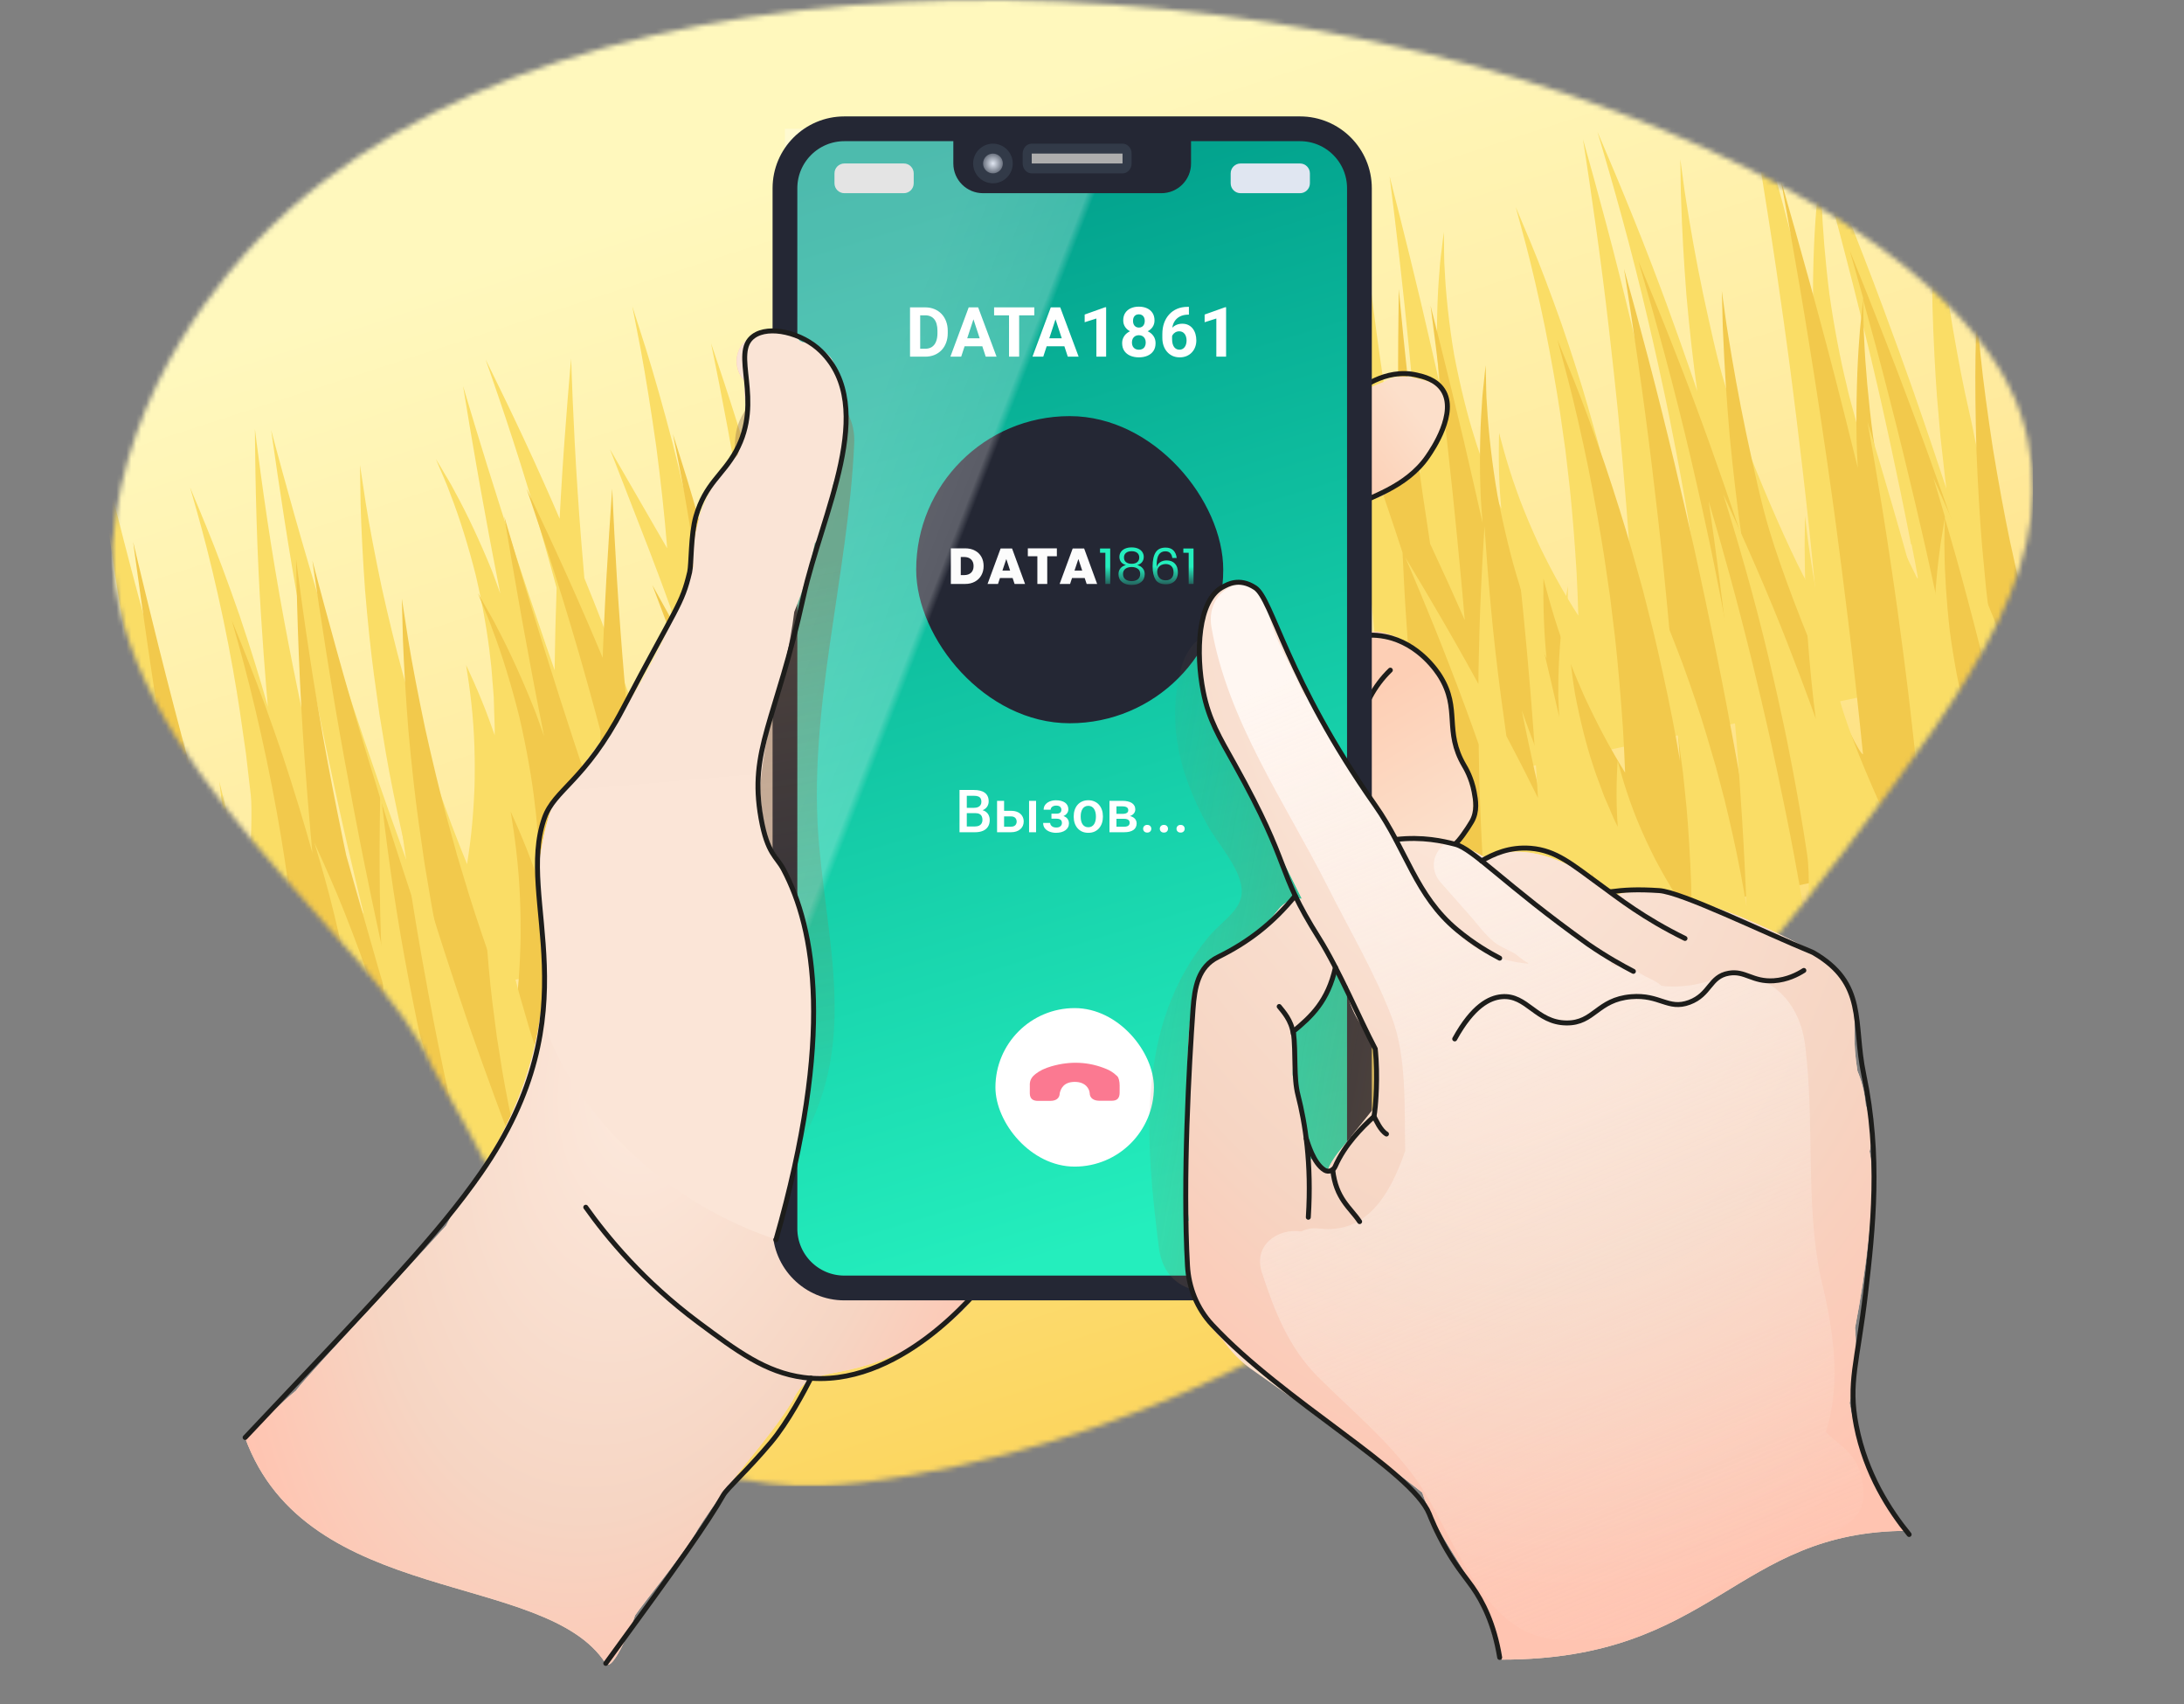 <svg width="441" height="344" viewBox="0 0 441 344" fill="none" xmlns="http://www.w3.org/2000/svg">
<rect x="0" y="0" width="441" height="344" fill="#808080" stroke="none"/>
<g clip-path="url(#clip0_9080_39334)">
<mask id="mask0_9080_39334" style="mask-type:alpha" maskUnits="userSpaceOnUse" x="22" y="0" width="389" height="300">
<path d="M155.712 299.522C115.482 294.408 127.037 283.636 87.167 215.178C76.389 190.179 22.669 153.571 22.669 110.197C25.161 77.11 46.955 53.789 52.234 48.269C114.701 -16.809 263.942 -10.51 353.164 34.114C397.978 56.532 406.15 77.853 408.072 83.657C417.342 111.755 398.8 137.004 372.17 172.126C355.594 193.978 289.114 279.174 184.221 297.752C168.467 300.548 161.055 300.194 155.712 299.522Z" fill="#916F4D"/>
</mask>
<g mask="url(#mask0_9080_39334)">
<path d="M410.5 0H22.5V300H410.5V0Z" fill="url(#paint0_linear_9080_39334)"/>
<path d="M400.39 94.85C398.96 90.201 398.466 87.018 398.466 87.018C398.466 87.018 397.804 83.871 396.734 79.105C395.738 74.365 394.574 67.996 393.534 61.56C392.57 55.149 391.73 48.672 391.266 43.819C390.838 38.96 390.534 35.696 390.534 35.696C390.534 35.696 390.422 38.966 390.244 43.913C390.098 48.852 390.082 55.388 390.214 61.974C390.412 68.546 390.744 75.089 391.114 80.002L391.822 88.171C391.822 88.171 392.192 91.42 392.738 96.336C392.818 97.05 392.916 97.841 393.012 98.632C389.544 88.081 386.508 79.428 386.508 79.428C386.508 79.428 381.622 65.442 376.246 51.601C370.902 37.752 365.14 24.072 365.14 24.072C365.14 24.072 366.216 27.701 367.742 33.141L367.544 34.847C367.404 36.336 367.056 38.479 366.862 41.035C366.376 46.168 366.074 53.008 366.088 59.861C366.106 61.765 366.19 63.654 366.274 65.543C364.758 59.492 362.556 50.663 360.186 41.87C355.998 26.237 351.418 10.726 351.418 10.726C351.418 10.726 354.374 26.618 356.856 42.569C359.406 58.507 361.488 74.542 361.488 74.542C361.488 74.542 363.604 90.57 365.304 106.604C365.792 111.248 366.256 115.938 366.664 120.194C365.456 120.407 353.276 93.876 348.29 77.599C346.77 72.684 345.326 65.969 343.88 59.253C342.466 52.531 341.288 45.759 340.492 40.652C340.062 38.105 339.82 35.965 339.61 34.467L339.288 32.101L339.336 34.484C339.38 36.017 339.346 38.174 339.47 40.745C339.624 45.947 339.994 52.847 340.542 59.752C341.154 66.642 341.942 73.536 342.678 78.696C342.704 78.813 342.728 78.93 342.752 79.046C341.478 75.297 337.688 64.206 333.48 53.283C328.326 39.841 322.554 26.609 322.554 26.609C322.554 26.609 326.726 40.339 330.232 54.209C333.77 68.072 336.634 82.036 336.634 82.036C336.634 82.036 339.566 95.985 341.764 110.089C342.552 114.995 342.456 124.469 341.756 124.616C340.992 120.314 340.104 115.429 339.174 110.512C336.534 96.622 333.462 82.824 333.462 82.824C333.462 82.824 330.422 69.019 326.958 55.343C323.526 41.661 319.638 28.115 319.638 28.115C319.638 28.115 321.836 42.056 323.62 56.004C325.41 69.99 326.786 83.983 326.786 83.983C326.786 83.983 328.168 98.015 329.136 112.053C329.39 115.408 329.568 118.738 329.78 121.899C329.356 119.391 328.91 116.766 328.396 114.156C327.19 107.918 325.792 101.76 324.678 97.125C323.508 92.543 322.72 89.463 322.72 89.463C322.72 89.463 321.876 86.435 320.564 81.842C319.258 77.288 317.328 71.242 315.28 65.303C313.158 59.338 310.944 53.433 309.122 49.069L306.064 41.8L308.106 49.364C309.302 53.9 310.726 60.011 311.982 66.158C313.206 72.311 314.288 78.454 314.984 83.095C315.648 87.743 316.086 90.816 316.086 90.816C316.086 90.816 316.456 93.903 316.986 98.579C317.476 103.224 317.982 109.446 318.358 115.697C318.52 118.625 318.608 121.527 318.698 124.268C317.986 123.2 317.292 122.047 316.598 120.895C313.458 115.712 310.884 110.248 310.884 110.248C310.884 110.248 308.276 104.791 306.236 99.053C304.162 93.321 302.706 87.379 302.706 87.379C302.706 87.379 302.472 93.555 302.906 99.752C302.976 100.752 303.048 101.751 303.152 102.744L303.128 102.627C302.096 100.531 301.504 98.708 300.968 97.482L300.17 95.499L299.47 93.496C299.06 92.203 298.334 90.407 297.694 88.189C296.28 83.779 294.808 77.759 293.634 71.677C292.594 65.566 291.952 59.371 291.73 54.671C291.548 52.315 291.622 50.352 291.578 48.982L291.544 46.839L291.27 49.006C291.14 50.372 290.79 52.353 290.664 54.732C290.238 59.488 290.038 65.819 290.262 72.182C290.356 73.785 290.45 75.389 290.568 76.946C289.546 72.414 288.262 66.8 286.954 61.233C283.902 48.363 280.592 35.588 280.592 35.588C280.592 35.588 282.27 48.706 283.64 61.848C285.044 74.983 286.148 88.18 286.148 88.18C286.148 88.18 286.41 91.087 286.75 95.519C284.624 90.854 283.18 87.79 283.18 87.79C283.18 87.79 281.926 85.132 279.954 81.043C279.142 75.695 278.122 68.687 277.236 61.652C275.404 47.146 274.24 32.501 274.24 32.501C274.24 32.501 273.724 47.256 273.866 61.995C273.864 64.308 273.904 66.652 273.954 68.873C273.046 67.036 272.106 65.205 271.156 63.335C264.956 51.208 258.34 39.249 258.34 39.249C258.34 39.249 263.408 51.777 267.99 64.487C270.442 71.194 272.762 77.928 274.372 82.783C274.568 88.017 274.738 91.47 274.738 91.47C274.738 91.47 275.47 106.207 276.858 120.927C277.314 125.741 277.826 130.502 278.308 134.782L277.888 133.937C275.454 129.134 272.35 122.645 269.416 116.121C266.504 109.551 263.762 102.946 261.842 97.953L260.978 95.66C260.676 92.071 260.384 88.035 260.126 83.991C259.36 71.575 258.57 59.204 258.57 59.204C258.57 59.204 257.672 71.645 256.74 84.094L255.712 81.186C253.952 76.119 251.816 69.265 249.788 62.428C247.82 55.539 246.016 48.614 244.806 43.351C243.638 38.119 242.828 34.597 242.828 34.597C242.828 34.597 243.196 38.171 243.766 43.529C244.368 48.879 245.346 56.018 246.492 63.121C247.67 70.217 249.022 77.317 250.166 82.595C251.342 87.865 252.118 91.394 252.118 91.394L254.306 100.145C254.674 101.569 255.068 103.109 255.51 104.72C255.374 107.386 255.302 109.024 255.302 109.024C255.302 109.024 254.918 117.788 254.81 128.034C253.5 124.617 252.06 120.741 250.678 116.812C246.68 105.561 243.198 94.121 243.198 94.121C243.198 94.121 239.684 82.687 236.726 71.096C233.736 59.512 231.27 47.777 231.27 47.777C231.27 47.777 232.054 59.784 233.422 71.75C234.28 79.481 235.366 87.125 235.996 91.617C234.76 88.712 233.358 85.518 231.856 82.344C229.472 77.449 226.904 72.673 224.714 69.198C223.68 67.427 222.63 66.065 222.002 65.061L221.896 64.556C221.766 59.471 221.638 56.049 221.638 56.049C221.638 56.049 221.352 58.99 220.942 63.498L220.846 64.533C220.42 69.613 219.968 76.403 219.658 83.203C219.61 84.958 219.52 86.681 219.504 88.428C218.966 87.527 218.438 86.664 217.9 85.763C214.412 80.248 210.648 74.912 207.61 71.047C206.154 69.081 204.754 67.549 203.86 66.438L202.42 64.712L203.618 66.611C204.362 67.834 205.512 69.499 206.686 71.606C209.19 75.746 212.162 81.451 214.834 87.219C216.474 90.891 218.016 94.584 219.342 97.916C219.336 99.378 219.314 100.762 219.334 102.016L219.424 110.557L219.646 117.733C219.268 116.595 218.89 115.458 218.51 114.32C213.874 100.363 208.456 86.652 208.456 86.652C208.456 86.652 203.07 72.934 196.883 59.546C190.731 46.152 183.812 33.08 183.812 33.08C183.812 33.08 189.148 46.728 193.66 60.589C198.205 74.443 201.96 88.504 201.96 88.504C201.96 88.504 205.746 102.558 208.66 116.755C211.64 130.938 216.398 152.091 213.766 152.806C212.228 142.012 210.056 131.839 210.056 131.839C210.056 131.839 207.72 120.725 204.578 109.904C201.46 99.036 197.575 88.492 197.575 88.492C197.575 88.492 199.852 99.495 201.272 110.557C202.734 121.651 203.364 132.758 203.364 132.758L203.42 133.03C202.49 130.75 201.946 129.323 201.946 129.323C201.946 129.323 198.053 118.902 194.926 108.158C191.775 97.46 189.431 86.47 189.431 86.47C189.431 86.47 190.085 97.693 191.638 108.89C193.116 120.061 195.451 131.175 195.451 131.175C195.451 131.175 197.752 142.295 200.886 153.24C201.15 154.159 201.404 155.039 201.666 155.957C200.966 156.104 200.284 156.329 199.584 156.476C197.919 152.525 196.106 148.362 194.259 144.205C190.533 135.738 186.781 127.316 183.986 120.965C181.299 114.632 179.469 110.391 179.469 110.391C179.469 110.391 177.706 106.137 175.244 99.716C174.8 98.592 174.364 97.345 173.894 96.105C174.093 90.099 174.608 84.107 175.291 79.582C175.55 77.337 175.99 75.459 176.17 74.163L176.535 72.098L175.887 74.142C175.499 75.44 174.809 77.289 174.235 79.52C173.358 82.463 172.495 86.134 171.673 89.999C170.151 85.571 168.581 80.748 167.203 75.844C164.826 67.012 162.932 57.997 162.119 51.149L161.779 48.705L161.588 46.473L161.278 42.846L161.033 39.692L161.004 42.863L160.973 46.521L160.955 48.756L161.062 51.249C161.234 58.192 162.304 67.42 163.889 76.622C165.584 85.679 167.811 94.624 169.706 101.326C169.132 105.544 168.691 109.572 168.462 112.785C168.103 117.364 167.975 120.394 167.975 120.394L167.891 122.48C167.853 123.787 167.737 125.718 167.728 127.992C167.638 131.866 167.627 136.777 167.689 141.876C166.819 136.906 165.907 132.067 165.172 128.407L163.867 121.865L162.596 115.316C161.846 111.417 160.952 106.168 160.257 100.877C159.638 95.611 159.218 90.303 159.201 86.249C159.126 84.236 159.257 82.545 159.254 81.369L159.319 79.53L158.979 81.386C158.808 82.558 158.402 84.267 158.161 86.265C157.554 90.328 157.092 95.74 156.912 101.174C156.788 105.217 156.805 109.27 156.874 112.745C155.538 107.873 153.807 101.623 151.952 95.44C148.036 82.265 143.571 69.287 143.571 69.287C143.571 69.287 146.387 82.693 148.671 96.211C150.98 109.683 152.715 123.235 152.715 123.235C152.715 123.235 154.483 136.78 155.701 150.359L155.733 150.84C155.477 150.285 155.23 149.769 154.974 149.214C150.247 139.13 145.029 129.353 145.029 129.353C145.029 129.353 144.508 128.367 143.6 126.692L143.551 126.459C142.641 121.132 142.031 117.568 142.031 117.568C142.031 117.568 141.321 114.025 140.277 108.726C139.2 103.435 137.581 96.391 135.804 89.42C133.993 82.457 132.016 75.529 130.414 70.388L127.678 61.834C127.678 61.834 128.346 65.345 129.39 70.644C130.359 75.917 131.503 83.021 132.507 90.113C133.443 97.219 134.206 104.322 134.633 109.669L134.704 110.668C134.547 110.417 134.424 110.159 134.267 109.908C128.739 100.318 123.171 90.695 123.171 90.695L131.117 111.138C132.723 115.304 134.262 119.484 135.512 122.954C135.574 124.24 135.659 125.804 135.744 127.531C135.997 132.874 136.151 140.063 136.123 147.21C136.054 154 135.878 160.773 135.599 166.065C134.096 161.228 132.148 155.105 130.06 148.971C125.611 135.908 120.546 123.056 120.546 123.056C120.546 123.056 119.574 120.582 117.993 116.695C117.563 111.835 117.055 105.613 116.647 99.369C115.736 85.928 115.324 72.382 115.324 72.382C115.324 72.382 114.072 85.953 113.286 99.588C113.196 101.311 113.072 103.041 113.007 104.718C111.994 102.375 110.963 99.955 109.866 97.548C104.26 84.931 98.045 72.564 98.045 72.564C98.045 72.564 102.677 85.507 106.643 98.59C108.951 106.098 111.017 113.616 112.395 118.683C112.234 123.545 112.146 126.768 112.146 126.768C112.146 126.768 112.066 130.193 111.987 135.281C110.515 131.087 109.586 128.32 109.586 128.32C109.586 128.32 105.293 115.833 101.284 103.205C97.249 90.624 93.506 77.94 93.506 77.94C93.506 77.94 95.584 90.973 98.003 103.976C99.02 109.645 100.129 115.255 101.018 119.815C100.5 118.342 99.94 116.836 99.38 115.331C97 109.461 94.294 103.7 91.99 99.519C90.917 97.391 89.8 95.718 89.131 94.52L88.007 92.646L88.84 94.622C89.35 95.894 90.208 97.661 90.99 99.891C92.711 104.276 94.584 110.212 96.091 116.225C97.498 122.259 98.538 128.37 99.019 132.975C99.326 135.264 99.385 137.199 99.529 138.548L99.696 140.663L99.762 142.8C99.765 144.138 99.932 146.091 99.89 148.372L99.914 148.489C99.577 147.545 99.239 146.602 98.902 145.658C96.804 139.81 94.106 134.251 94.106 134.251C94.106 134.251 95.163 140.277 95.572 146.358C96.013 152.432 95.823 158.477 95.823 158.477C95.823 158.477 95.674 164.554 94.877 170.523C94.705 171.858 94.5 173.199 94.312 174.456C93.291 171.911 92.195 169.18 91.174 166.473C89.01 160.639 86.97 154.738 85.54 150.251C84.152 145.796 83.241 142.782 83.241 142.782C83.241 142.782 82.404 139.793 81.141 135.271C79.911 130.741 78.43 124.683 77.073 118.557C75.783 112.418 74.593 106.257 73.863 101.623L72.687 93.877L72.814 101.762C72.937 106.484 73.261 112.826 73.71 119.102C74.234 125.402 74.891 131.675 75.53 136.369L76.622 144.213L77.913 152.016C78.726 156.714 79.958 162.906 81.364 169.102C81.978 171.692 82.591 174.281 83.214 176.747C82.103 173.775 80.959 170.648 79.84 167.475C75.076 154.235 70.695 140.833 70.695 140.833C70.695 140.833 66.323 127.47 62.334 113.945C58.344 100.421 54.755 86.812 54.755 86.812C54.755 86.812 56.679 100.771 59.012 114.684C61.344 128.597 64.117 142.459 64.117 142.459C64.117 142.459 66.857 156.327 70.03 170.104C71.183 175.096 72.378 180.119 73.425 184.443C72.726 184.59 60.895 143.014 60.895 143.014C60.895 143.014 57.898 129.078 55.558 114.963C53.185 100.856 51.478 86.608 51.478 86.608C51.478 86.608 51.512 101.004 52.212 115.423C52.764 127.154 53.758 138.833 54.092 142.739C54.067 142.623 54.043 142.506 54.018 142.39C52.616 137.369 50.562 130.741 48.35 124.186C46.072 117.646 43.661 111.134 41.683 106.356C40.728 103.96 39.854 101.952 39.285 100.571L38.371 98.369L39.027 100.666C39.437 102.121 40.045 104.184 40.709 106.682C42.07 111.671 43.682 118.351 45.094 125.073C46.507 131.796 47.686 138.567 48.439 143.643L49.662 152.109C49.662 152.109 50.064 155.514 50.651 160.624C51.205 165.742 49.823 189.119 48.59 189.377C47.283 185.473 45.911 181.258 44.571 177.036C39.666 161.634 35.161 146.149 35.161 146.149C35.161 146.149 30.647 130.624 26.533 115.016C22.419 99.408 18.697 83.677 18.697 83.677C18.697 83.677 20.746 99.719 23.203 115.716C24.573 124.719 26.076 133.695 27.158 139.837C26.483 138.113 25.758 136.318 25.041 134.561C22.296 128.281 19.267 122.142 16.756 117.638C15.551 115.376 14.402 113.548 13.642 112.248L12.774 110.766C11.981 105.172 11.505 101.417 11.505 101.417C11.505 101.417 11.737 116.259 12.419 131.087C13.1 145.915 14.223 160.691 14.223 160.691C14.223 160.691 14.927 169.835 15.997 180.889C15.768 180.126 15.538 179.363 15.324 178.677L12.876 170.833C12.876 170.833 11.807 167.731 10.237 163.071C8.6 158.424 6.303 152.293 3.807 146.204C1.277 140.122 -1.37 134.146 -3.49 129.682C-5.643 125.225 -7.062 122.278 -7.062 122.278C-7.062 122.278 -6.027 125.387 -4.464 130.009C-2.935 134.638 -1.097 140.905 0.6 147.162C2.231 153.433 3.728 159.732 4.732 164.511L6.331 172.452C6.331 172.452 6.893 175.621 7.722 180.396C8.518 185.179 9.408 191.565 10.131 197.985C10.821 204.414 11.336 210.838 11.625 215.686L11.694 217.172L412.932 132.869C412.932 132.869 402.746 102.429 400.364 94.734L400.39 94.85ZM25.972 153.719C26.486 156.167 26.686 158.276 26.946 159.681L27.287 161.963L27.56 164.259C27.696 165.732 28.02 167.773 28.202 170.291C28.696 177.774 28.759 189.162 28.101 193.48C27.766 191.886 27.357 190.268 26.973 188.604C23.719 174.276 20.923 159.811 20.923 159.811C20.923 159.811 18.094 145.353 15.764 130.79C14.628 123.725 13.591 116.64 12.797 111.208L13.358 112.551C13.926 113.932 14.85 115.848 15.731 118.219C17.659 122.926 19.871 129.318 21.75 135.78C23.563 142.256 25.043 148.802 25.905 153.733L25.972 153.719ZM148.133 168.787L147.985 166.1C147.884 164.458 147.75 162.66 147.591 160.746C148.344 163.671 149.016 166.37 149.523 168.455C149.057 168.552 148.591 168.65 148.125 168.748L148.133 168.787ZM181.006 161.069L180.647 159.359C179.866 154.979 178.775 149.122 177.825 143.277C176.875 137.431 176.024 131.564 175.518 127.167C175.227 124.956 175.085 123.119 174.923 121.855L174.707 119.831C174.707 119.831 174.62 118.754 174.46 117.002L176.596 123.694C178.808 130.249 183.496 160.505 180.981 161.115L181.006 161.069ZM233.712 115.832C232.756 113.599 231.856 111.8 231.27 110.503L230.322 108.471C230.322 108.471 228.912 105.562 226.708 101.197C226.056 99.914 225.304 98.489 224.47 97.001C223.97 92.805 223.466 87.921 223.07 83.054C222.554 76.792 222.17 70.503 221.966 65.555C222.46 66.588 223.114 67.871 223.73 69.485C225.338 73.164 227.09 78.193 228.65 83.301C230.136 88.386 231.43 93.551 232.32 97.461C233.212 101.372 233.792 103.968 233.792 103.968L235.23 110.482C236.056 114.407 237.258 119.632 238.608 124.906C239.272 127.404 239.928 129.863 240.634 132.23C238.23 126.244 235.732 120.317 233.72 115.871L233.712 115.832ZM302.41 132.152C301.982 131.106 299.162 118.513 298.086 112.896L298.022 112.585C299.042 115.455 300.202 118.497 301.464 121.519C302.948 124.94 304.59 128.287 306.174 131.362C304.942 131.621 303.676 131.887 302.436 132.107L302.41 132.152ZM385.996 109.925C386.47 112.178 386.884 114.485 387.276 116.675L387.108 116.71C386.144 114.762 385.162 112.737 384.212 110.705C381.508 104.619 379.046 98.361 377.46 93.623C376.612 91.245 376.088 89.245 375.618 87.842L374.946 85.631L374.338 83.405C373.97 81.981 373.346 80.003 372.832 77.554C371.636 72.693 370.356 66.105 369.41 59.448C368.562 52.769 368.016 46.027 367.852 40.949C367.704 38.424 367.78 36.298 367.744 34.805L367.716 33.35C369.21 38.635 371.112 45.539 372.882 52.47C376.61 66.739 379.838 81.113 379.838 81.113C379.838 81.113 383.1 95.48 385.888 109.907L385.996 109.925Z" fill="#FADD66"/>
<path d="M409.69 125.846C408.202 120.911 407.666 117.539 407.666 117.539C407.666 117.539 406.966 114.202 405.834 109.148C404.778 104.122 403.534 97.372 402.414 90.552C401.368 83.76 400.448 76.898 399.926 71.76C399.436 66.615 399.092 63.159 399.092 63.159C399.092 63.159 399.018 66.616 398.9 71.846C398.816 77.069 398.878 83.982 399.09 90.949C399.368 97.903 399.78 104.828 400.212 110.028L401.02 118.677C401.02 118.677 401.43 122.118 402.038 127.325C402.126 128.081 402.234 128.919 402.34 129.757C398.734 118.555 395.586 109.366 395.586 109.366C395.586 109.366 390.518 94.514 384.96 79.808C379.434 65.096 373.494 50.556 373.494 50.556C373.494 50.556 374.616 54.407 376.212 60.181L376.034 61.982C375.912 63.556 375.588 65.818 375.424 68.519C375 73.943 374.78 81.173 374.878 88.422C374.918 90.436 375.026 92.435 375.132 94.434C373.54 88.015 371.224 78.651 368.742 69.321C364.354 52.735 359.574 36.274 359.574 36.274C359.574 36.274 362.73 53.119 365.412 70.021C368.16 86.908 370.444 103.894 370.444 103.894C370.444 103.894 372.758 120.873 374.658 137.853C375.204 142.771 375.726 147.737 376.186 152.244C374.978 152.454 362.444 124.244 357.25 106.967C355.666 101.751 354.136 94.63 352.604 87.51C351.106 80.382 349.842 73.206 348.984 67.794C348.52 65.095 348.254 62.829 348.024 61.242L347.672 58.735L347.75 61.257C347.812 62.878 347.804 65.16 347.958 67.881C348.176 73.384 348.632 80.687 349.264 87.997C349.962 95.292 350.836 102.593 351.636 108.06C351.662 108.184 351.688 108.308 351.714 108.431C350.392 104.451 346.456 92.673 342.106 81.069C336.776 66.789 330.83 52.724 330.83 52.724C330.83 52.724 335.178 67.296 338.86 82.009C342.576 96.715 345.618 111.519 345.618 111.519C345.618 111.519 348.724 126.309 351.1 141.254C351.948 146.453 351.968 156.472 351.268 156.619C350.45 152.059 349.5 146.881 348.51 141.669C345.694 126.946 342.446 112.314 342.446 112.314C342.446 112.314 339.232 97.676 335.592 83.169C331.986 68.655 327.924 54.281 327.924 54.281C327.924 54.281 330.296 69.053 332.254 83.828C334.218 98.643 335.766 113.46 335.766 113.46C335.766 113.46 337.324 128.318 338.464 143.177C338.758 146.729 338.978 150.254 339.228 153.599C338.774 150.942 338.294 148.16 337.748 145.393C336.462 138.78 334.986 132.25 333.814 127.335C332.584 122.474 331.758 119.206 331.758 119.206C331.758 119.206 330.874 115.993 329.502 111.119C328.14 106.287 326.13 99.869 324.006 93.562C321.806 87.227 319.514 80.955 317.636 76.317L314.482 68.591L316.62 76.616C317.874 81.428 319.376 87.91 320.71 94.426C322.01 100.95 323.17 107.46 323.926 112.377C324.646 117.302 325.122 120.557 325.122 120.557C325.122 120.557 325.53 123.827 326.12 128.779C326.666 133.697 327.25 140.285 327.702 146.901C327.9 150 328.024 153.071 328.146 155.971C327.42 154.833 326.71 153.605 326 152.378C322.79 146.858 320.142 141.047 320.142 141.047C320.142 141.047 317.462 135.244 315.348 129.15C313.2 123.062 311.666 116.76 311.666 116.76C311.666 116.76 311.508 123.289 312.018 129.849C312.1 130.907 312.184 131.965 312.3 133.016L312.274 132.893C311.214 130.663 310.6 128.728 310.048 127.424L309.222 125.318L308.498 123.19C308.07 121.817 307.322 119.91 306.652 117.555C305.182 112.874 303.632 106.489 302.382 100.041C301.264 93.565 300.546 87.005 300.266 82.031C300.056 79.537 300.106 77.462 300.046 76.012L299.986 73.744L299.736 76.034C299.622 77.477 299.296 79.567 299.2 82.083C298.83 87.108 298.706 93.801 299.008 100.535C299.12 102.232 299.234 103.929 299.372 105.577C298.292 100.771 296.938 94.818 295.558 88.914C292.342 75.264 288.868 61.712 288.868 61.712C288.868 61.712 290.71 75.607 292.244 89.524C293.81 103.434 295.076 117.406 295.076 117.406C295.076 117.406 295.376 120.484 295.77 125.176C293.58 120.216 292.096 116.957 292.096 116.957C292.096 116.957 290.806 114.131 288.78 109.782C287.902 104.116 286.794 96.691 285.82 89.239C283.808 73.874 282.464 58.369 282.464 58.369C282.464 58.369 282.124 73.97 282.444 89.561C282.472 92.007 282.542 94.488 282.618 96.837C281.686 94.882 280.72 92.934 279.746 90.945C273.384 78.043 266.606 65.314 266.606 65.314C266.606 65.314 271.836 78.626 276.586 92.125C279.126 99.249 281.532 106.4 283.206 111.555C283.466 117.093 283.678 120.748 283.678 120.748C283.678 120.748 284.59 136.343 286.16 151.93C286.674 157.027 287.248 162.069 287.782 166.602L287.35 165.704C284.852 160.593 281.662 153.692 278.64 146.756C275.642 139.772 272.812 132.753 270.828 127.448L269.934 125.012C269.588 121.213 269.246 116.94 268.938 112.66C268.02 99.517 267.076 86.423 267.076 86.423C267.076 86.423 266.328 99.572 265.544 112.728L264.478 109.639C262.652 104.259 260.428 96.983 258.312 89.727C256.254 82.416 254.364 75.071 253.086 69.489C251.852 63.941 250.996 60.206 250.996 60.206C250.996 60.206 251.41 63.99 252.046 69.664C252.714 75.331 253.782 82.893 255.016 90.42C256.282 97.94 257.724 105.466 258.936 111.062C260.178 116.651 261 120.393 261 120.393L263.298 129.675C263.684 131.186 264.098 132.82 264.562 134.529C264.458 137.347 264.404 139.079 264.404 139.079C264.404 139.079 264.126 148.343 264.142 159.18C262.788 155.55 261.298 151.433 259.864 147.26C255.72 135.311 252.09 123.169 252.09 123.169C252.09 123.169 248.428 111.033 245.322 98.737C242.184 86.448 239.57 74.006 239.57 74.006C239.57 74.006 240.502 86.716 242.016 99.389C242.972 107.576 244.152 115.674 244.838 120.434C243.564 117.346 242.12 113.95 240.576 110.575C238.126 105.368 235.494 100.286 233.256 96.584C232.198 94.698 231.128 93.245 230.486 92.175L230.374 91.64C230.182 86.26 230.012 82.639 230.012 82.639C230.012 82.639 229.762 85.746 229.406 90.51L229.322 91.602C228.956 96.971 228.586 104.146 228.356 111.335C228.33 113.191 228.26 115.012 228.266 116.861C227.716 115.901 227.176 114.982 226.626 114.022C223.062 108.146 219.224 102.457 216.132 98.332C214.648 96.234 213.226 94.597 212.316 93.412L210.85 91.569L212.076 93.592C212.836 94.894 214.008 96.67 215.21 98.912C217.772 103.321 220.82 109.392 223.57 115.525C225.258 119.428 226.848 123.353 228.218 126.894C228.23 128.44 228.224 129.904 228.26 131.23L228.454 140.266L228.764 147.858C228.37 146.65 227.978 145.442 227.584 144.234C222.766 129.416 217.168 114.848 217.168 114.848C217.168 114.848 211.602 100.273 205.238 86.038C198.907 71.795 191.812 57.886 191.812 57.886C191.812 57.886 197.327 72.385 202.018 87.101C206.744 101.81 210.678 116.728 210.678 116.728C210.678 116.728 214.644 131.639 217.738 146.69C220.898 161.728 225.924 184.159 223.294 184.884C221.622 173.448 219.32 162.661 219.32 162.661C219.32 162.661 216.844 150.878 213.562 139.394C210.304 127.862 206.282 116.662 206.282 116.662C206.282 116.662 208.698 128.328 210.256 140.046C211.856 151.797 212.622 163.552 212.622 163.552L212.682 163.841C211.722 161.419 211.16 159.902 211.16 159.902C211.16 159.902 207.13 148.833 203.866 137.431C200.576 126.077 198.092 114.425 198.092 114.425C198.092 114.425 198.884 126.303 200.576 138.165C202.194 149.999 204.67 161.782 204.67 161.782C204.67 161.782 207.112 173.572 210.386 185.187C210.662 186.161 210.926 187.095 211.202 188.07C210.502 188.217 209.82 188.446 209.12 188.593C207.404 184.394 205.534 179.969 203.632 175.55C199.794 166.549 195.931 157.595 193.052 150.844C190.282 144.113 188.396 139.606 188.396 139.606C188.396 139.606 186.576 135.084 184.03 128.263C183.571 127.069 183.119 125.744 182.633 124.427C182.759 118.077 183.203 111.746 183.833 106.968C184.065 104.596 184.484 102.615 184.648 101.247L184.99 99.067L184.364 101.221C183.991 102.59 183.322 104.537 182.774 106.889C181.93 109.992 181.109 113.864 180.332 117.941C178.753 113.24 177.121 108.12 175.68 102.916C173.189 93.546 171.181 83.987 170.283 76.734L169.913 74.145L169.694 71.782L169.339 67.942L169.055 64.603L169.064 67.956L169.077 71.825L169.087 74.189L169.224 76.827C169.481 84.173 170.665 93.947 172.367 103.699C174.175 113.299 176.516 122.787 178.497 129.899C177.973 134.354 177.58 138.609 177.39 142.004C177.085 146.843 176.993 150.046 176.993 150.046L176.935 152.252C176.912 153.633 176.819 155.675 176.838 158.08C176.794 162.176 176.843 167.37 176.967 172.764C176.035 167.497 175.061 162.368 174.281 158.488L172.893 151.553L171.539 144.61C170.74 140.476 169.78 134.914 169.019 129.309C168.334 123.732 167.849 118.112 167.783 113.824C167.683 111.694 167.794 109.907 167.776 108.664L167.82 106.719L167.501 108.678C167.344 109.916 166.958 111.718 166.74 113.828C166.181 118.118 165.783 123.837 165.669 129.583C165.594 133.857 165.66 138.145 165.772 141.821C164.372 136.652 162.562 130.02 160.627 123.458C156.541 109.476 151.907 95.694 151.907 95.694C151.907 95.694 154.893 109.908 157.347 124.233C159.825 138.511 161.729 152.866 161.729 152.866C161.729 152.866 163.665 167.214 165.052 181.592L165.089 182.1C164.826 181.51 164.572 180.961 164.309 180.371C159.448 169.649 154.097 159.244 154.097 159.244C154.097 159.244 153.564 158.195 152.633 156.412L152.581 156.164C151.603 150.519 150.949 146.742 150.949 146.742C150.949 146.742 150.194 142.986 149.084 137.369C147.94 131.759 146.231 124.289 144.365 116.895C142.465 109.508 140.398 102.156 138.73 96.699L135.883 87.618C135.883 87.618 136.596 91.34 137.707 96.957C138.742 102.547 139.976 110.074 141.068 117.588C142.093 125.115 142.943 132.637 143.437 138.298L143.52 139.356C143.359 139.088 143.232 138.814 143.072 138.546C137.414 128.335 131.715 118.09 131.715 118.09L139.929 139.809C141.589 144.235 143.183 148.675 144.479 152.36C144.556 153.721 144.661 155.377 144.766 157.204C145.085 162.858 145.327 170.465 145.385 178.024C145.399 185.205 145.304 192.366 145.088 197.96C143.523 192.826 141.496 186.326 139.328 179.812C134.71 165.942 129.476 152.286 129.476 152.286C129.476 152.286 128.472 149.658 126.839 145.527C126.349 140.382 125.765 133.794 125.28 127.185C124.203 112.958 123.626 98.625 123.626 98.625C123.626 98.625 122.535 112.964 121.912 127.377C121.843 129.198 121.74 131.026 121.696 132.799C120.651 130.309 119.589 127.736 118.46 125.177C112.686 111.764 106.305 98.608 106.305 98.608C106.305 98.608 111.106 112.354 115.241 126.24C117.645 134.21 119.808 142.187 121.25 147.562C121.148 152.703 121.099 156.111 121.099 156.111C121.099 156.111 121.061 159.733 121.044 165.114C119.517 160.66 118.552 157.722 118.552 157.722C118.552 157.722 114.097 144.462 109.924 131.057C105.726 117.7 101.82 104.239 101.82 104.239C101.82 104.239 104.061 118.05 106.644 131.832C107.733 137.841 108.913 143.788 109.859 148.622C109.321 147.057 108.742 145.458 108.163 143.859C105.705 137.622 102.922 131.496 100.561 127.045C99.46 124.781 98.32 122.999 97.635 121.723L96.485 119.728L97.344 121.827C97.871 123.179 98.753 125.059 99.563 127.427C101.342 132.086 103.292 138.387 104.876 144.765C106.359 151.164 107.476 157.64 108.014 162.517C108.35 164.942 108.432 166.989 108.593 168.418L108.786 170.657L108.878 172.918C108.897 174.333 109.088 176.401 109.074 178.813L109.1 178.937C108.75 177.935 108.4 176.933 108.051 175.931C105.876 169.72 103.104 163.807 103.104 163.807C103.104 163.807 104.237 170.193 104.72 176.631C105.237 183.061 105.119 189.452 105.119 189.452C105.119 189.452 105.044 195.878 104.317 202.182C104.161 203.592 103.971 205.008 103.798 206.334C102.743 203.63 101.612 200.728 100.556 197.853C98.315 191.656 96.198 185.39 94.711 180.626C93.265 175.897 92.315 172.698 92.315 172.698C92.315 172.698 91.44 169.527 90.118 164.728C88.831 159.923 87.272 153.497 85.837 147.001C84.47 140.492 83.202 133.961 82.414 129.051L81.141 120.844L81.364 129.186C81.544 134.181 81.946 140.893 82.473 147.536C83.074 154.207 83.809 160.849 84.506 165.822L85.696 174.132L87.085 182.401C87.958 187.38 89.267 193.944 90.752 200.514C91.399 203.262 92.046 206.008 92.699 208.624C91.549 205.466 90.365 202.146 89.205 198.775C84.268 184.713 79.714 170.485 79.714 170.485C79.714 170.485 75.168 156.298 71.005 141.944C66.841 127.591 63.078 113.154 63.078 113.154C63.078 113.154 65.176 127.941 67.683 142.685C70.19 157.43 73.138 172.125 73.138 172.125C73.138 172.125 76.053 186.826 79.401 201.438C80.618 206.73 81.876 212.058 82.979 216.646C82.28 216.792 69.915 172.673 69.915 172.673C69.915 172.673 66.741 157.896 64.224 142.939C61.674 127.988 59.79 112.898 59.79 112.898C59.79 112.898 59.999 128.125 60.875 143.384C61.571 155.799 62.709 168.165 63.091 172.3C63.065 172.176 63.039 172.053 63.013 171.929C61.546 166.602 59.407 159.566 57.11 152.607C54.747 145.662 52.25 138.744 50.209 133.667C49.223 131.121 48.322 128.987 47.735 127.519L46.792 125.179L47.478 127.616C47.907 129.16 48.54 131.35 49.236 134C50.661 139.293 52.359 146.378 53.856 153.506C55.354 160.633 56.618 167.81 57.435 173.187L58.763 182.157C58.763 182.157 59.208 185.763 59.858 191.176C60.476 196.595 59.373 221.304 58.141 221.562C56.783 217.418 55.356 212.942 53.962 208.46C48.858 192.11 44.153 175.677 44.153 175.677C44.153 175.677 39.44 159.202 35.126 142.643C30.812 126.084 26.89 109.4 26.89 109.4C26.89 109.4 29.138 126.393 31.796 143.343C33.278 152.882 34.894 162.394 36.054 168.904C35.356 167.072 34.607 165.164 33.867 163.298C31.039 156.622 27.928 150.092 25.356 145.298C24.12 142.891 22.946 140.944 22.168 139.558L21.28 137.981C20.417 132.054 19.895 128.077 19.895 128.077C19.895 128.077 20.308 143.778 21.17 159.47C22.033 175.162 23.338 190.805 23.338 190.805C23.338 190.805 24.154 200.484 25.362 212.19C25.122 211.38 24.883 210.57 24.66 209.842L22.111 201.516C22.111 201.516 21.001 198.221 19.371 193.273C17.673 188.338 15.296 181.826 12.72 175.355C10.11 168.892 7.384 162.539 5.204 157.792C2.991 153.051 1.533 149.916 1.533 149.916C1.533 149.916 2.609 153.218 4.231 158.125C5.82 163.039 7.739 169.691 9.517 176.329C11.227 182.982 12.805 189.662 13.87 194.73L15.569 203.148C15.569 203.148 16.17 206.506 17.06 211.568C17.916 216.636 18.885 223.402 19.688 230.202C20.458 237.008 21.052 243.81 21.4 248.942L21.487 250.514L422.726 166.211C422.726 166.211 412.146 133.891 409.664 125.723L409.69 125.846ZM35.032 183.573C35.578 186.168 35.803 188.401 36.082 189.891L36.45 192.308L36.753 194.74C36.906 196.299 37.257 198.462 37.469 201.128C38.055 209.05 38.256 221.094 37.649 225.654C37.294 223.964 36.864 222.248 36.459 220.484C33.023 205.288 30.044 189.955 30.044 189.955C30.044 189.955 27.033 174.628 24.521 159.196C23.296 151.71 22.17 144.204 21.309 138.448L21.887 139.875C22.474 141.344 23.423 143.381 24.335 145.9C26.325 150.902 28.62 157.69 30.583 164.547C32.479 171.419 34.041 178.36 34.966 183.587L35.032 183.573ZM157.687 200.992L157.507 198.147C157.385 196.409 157.229 194.506 157.046 192.479C157.837 195.583 158.543 198.445 159.077 200.656C158.611 200.754 158.145 200.852 157.679 200.95L157.687 200.992ZM190.551 193.226L190.17 191.413C189.334 186.771 188.169 180.563 187.145 174.369C186.122 168.174 185.199 161.958 184.637 157.301C184.319 154.959 184.154 153.015 183.977 151.676L183.735 149.533C183.735 149.533 183.635 148.392 183.454 146.537L185.677 153.642C187.973 160.601 193.04 192.66 190.526 193.274L190.551 193.226ZM242.842 146.018C241.856 143.644 240.932 141.731 240.33 140.352L239.354 138.191C239.354 138.191 237.904 135.097 235.642 130.453C234.974 129.088 234.202 127.572 233.348 125.988C232.796 121.544 232.232 116.372 231.776 111.219C231.182 104.59 230.722 97.933 230.456 92.698C230.966 93.795 231.634 95.16 232.274 96.876C233.93 100.787 235.748 106.126 237.374 111.549C238.924 116.944 240.284 122.423 241.224 126.57C242.166 130.717 242.78 133.47 242.78 133.47L244.3 140.378C245.174 144.539 246.442 150.08 247.862 155.675C248.558 158.325 249.244 160.934 249.982 163.446C247.498 157.085 244.922 150.786 242.85 146.06L242.842 146.018ZM311.914 164.113C311.472 163.001 308.492 149.647 307.346 143.693L307.276 143.364C308.334 146.411 309.534 149.643 310.836 152.854C312.364 156.49 314.052 160.051 315.678 163.322C314.446 163.581 313.18 163.847 311.938 164.065L311.914 164.113ZM395.442 141.616C395.944 144.005 396.388 146.45 396.808 148.771L396.64 148.806C395.648 146.735 394.64 144.581 393.664 142.42C390.88 135.95 388.334 129.301 386.686 124.27C385.808 121.744 385.258 119.623 384.772 118.134L384.07 115.786L383.434 113.425C383.048 111.914 382.398 109.814 381.852 107.218C380.594 102.062 379.232 95.079 378.202 88.025C377.272 80.95 376.642 73.813 376.416 68.44C376.238 65.767 376.286 63.52 376.234 61.94L376.188 60.401C377.748 66.009 379.74 73.334 381.598 80.687C385.508 95.825 388.92 111.067 388.92 111.067C388.92 111.067 392.364 126.303 395.334 141.596L395.442 141.616Z" fill="#F2C94C"/>
<path d="M423.59 157.531C422.29 153.496 421.882 150.721 421.882 150.721C421.882 150.721 421.306 147.982 420.366 143.836C419.498 139.71 418.508 134.162 417.642 128.553C416.85 122.963 416.184 117.312 415.85 113.074C415.548 108.829 415.332 105.979 415.332 105.979C415.332 105.979 415.136 108.845 414.83 113.182C414.556 117.512 414.368 123.237 414.328 129.002C414.354 134.753 414.514 140.475 414.754 144.768L415.246 151.904C415.246 151.904 415.528 154.74 415.944 159.032C416.004 159.655 416.08 160.345 416.156 161.035C412.982 151.885 410.188 144.385 410.188 144.385C410.188 144.385 405.694 132.264 400.708 120.281C395.754 108.291 390.382 96.46 390.382 96.46C390.382 96.46 391.356 99.61 392.732 104.336L392.49 105.834C392.314 107.143 391.91 109.028 391.652 111.272C391.034 115.781 390.556 121.779 390.39 127.781C390.358 129.448 390.392 131.1 390.426 132.753C389.078 127.492 387.118 119.817 384.99 112.177C381.232 98.594 377.082 85.129 377.082 85.129C377.082 85.129 379.608 98.971 381.66 112.877C383.78 126.769 385.432 140.759 385.432 140.759C385.432 140.759 387.118 154.741 388.39 168.741C388.756 172.795 389.094 176.891 389.388 180.608C388.182 180.826 376.76 157.906 372.228 143.78C370.844 139.515 369.582 133.672 368.32 127.828C367.09 121.977 366.094 116.077 365.436 111.624C365.074 109.405 364.89 107.537 364.72 106.231L364.46 104.167L364.446 106.253C364.45 107.594 364.36 109.484 364.416 111.733C364.434 116.285 364.624 122.319 364.986 128.351C365.416 134.37 366.02 140.388 366.618 144.888C366.64 144.99 366.66 145.091 366.682 145.193C365.512 141.942 362.032 132.327 358.132 122.87C353.356 111.231 347.964 99.793 347.964 99.793C347.964 99.793 351.754 111.71 354.878 123.766C358.036 135.815 360.52 147.97 360.52 147.97C360.52 147.97 363.07 160.112 364.89 172.407C365.544 176.684 365.202 184.984 364.502 185.13C363.854 181.382 363.098 177.127 362.304 172.844C360.04 160.749 357.344 148.744 357.344 148.744C357.344 148.744 354.68 136.732 351.592 124.845C348.536 112.95 345.022 101.188 345.022 101.188C345.022 101.188 346.846 113.341 348.254 125.511C349.672 137.714 350.674 149.933 350.674 149.933C350.674 149.933 351.684 162.187 352.28 174.456C352.444 177.388 352.534 180.3 352.662 183.063C352.308 180.877 351.932 178.59 351.488 176.317C350.452 170.885 349.222 165.529 348.236 161.498C347.19 157.516 346.488 154.838 346.488 154.838C346.488 154.838 345.728 152.209 344.542 148.22C343.362 144.265 341.6 139.021 339.718 133.872C337.764 128.704 335.716 123.59 334.018 119.815L331.166 113.528L333 120.099C334.072 124.041 335.328 129.357 336.416 134.707C337.472 140.065 338.388 145.417 338.96 149.463C339.5 153.517 339.854 156.197 339.854 156.197C339.854 156.197 340.142 158.891 340.548 162.973C340.912 167.027 341.256 172.464 341.464 177.929C341.55 180.489 341.562 183.029 341.58 185.427C340.9 184.51 340.24 183.519 339.58 182.528C336.59 178.07 334.174 173.352 334.174 173.352C334.174 173.352 331.724 168.64 329.844 163.668C327.932 158.702 326.638 153.536 326.638 153.536C326.638 153.536 326.244 158.95 326.514 164.367C326.558 165.241 326.602 166.114 326.68 166.981L326.658 166.879C325.688 165.071 325.146 163.489 324.646 162.429L323.904 160.714L323.26 158.977C322.886 157.855 322.212 156.302 321.632 154.375C320.342 150.55 319.034 145.316 318.024 140.019C317.15 134.694 316.674 129.286 316.576 125.175C316.456 123.116 316.58 121.395 316.572 120.196L316.596 118.32L316.266 120.225C316.1 121.425 315.702 123.169 315.514 125.256C314.966 129.433 314.602 134.983 314.66 140.55C314.71 141.952 314.762 143.354 314.838 144.715C313.94 140.772 312.81 135.889 311.654 131.047C308.954 119.855 305.996 108.752 305.996 108.752C305.996 108.752 307.322 120.197 308.342 131.672C309.396 143.139 310.15 154.669 310.15 154.669C310.15 154.669 310.336 157.208 310.558 161.081C308.564 157.051 307.208 154.405 307.208 154.405C307.208 154.405 306.03 152.109 304.176 148.579C303.508 143.917 302.676 137.806 301.978 131.667C300.536 119.01 299.76 106.213 299.76 106.213C299.76 106.213 298.862 119.15 298.618 132.055C298.556 134.081 298.536 136.134 298.526 138.078C297.672 136.492 296.784 134.913 295.888 133.3C290.04 122.84 283.772 112.539 283.772 112.539C283.772 112.539 288.484 123.379 292.71 134.391C294.974 140.201 297.104 146.039 298.58 150.249C298.638 154.828 298.716 157.848 298.716 157.848C298.716 157.848 299.06 170.736 300.056 183.592C300.384 187.797 300.77 191.953 301.138 195.689L300.742 194.961C298.444 190.817 295.53 185.215 292.78 179.577C290.056 173.899 287.5 168.186 285.722 163.863L284.922 161.877C284.716 158.742 284.532 155.214 284.38 151.679C283.942 140.824 283.478 130.01 283.478 130.01C283.478 130.01 282.26 140.93 281.01 151.858L280.062 149.337C278.444 144.946 276.5 138.998 274.662 133.063C272.882 127.08 271.27 121.063 270.204 116.484C269.178 111.933 268.466 108.869 268.466 108.869C268.466 108.869 268.738 111.99 269.164 116.667C269.624 121.338 270.412 127.564 271.364 133.756C272.35 139.94 273.51 146.123 274.51 150.716C275.544 155.301 276.224 158.372 276.224 158.372L278.17 165.979C278.498 167.217 278.85 168.555 279.248 169.955C279.044 172.293 278.928 173.73 278.928 173.73C278.928 173.73 278.318 181.415 277.944 190.393C276.73 187.434 275.4 184.076 274.128 180.671C270.444 170.922 267.28 160.993 267.28 160.993C267.28 160.993 264.084 151.071 261.444 140.996C258.774 130.928 256.628 120.714 256.628 120.714C256.628 120.714 257.094 131.21 258.14 141.655C258.794 148.403 259.672 155.069 260.182 158.988C259.03 156.476 257.718 153.714 256.308 150.974C254.064 146.749 251.634 142.633 249.546 139.646C248.566 138.122 247.556 136.957 246.958 136.094L246.866 135.654C246.87 131.204 246.832 128.211 246.832 128.211C246.832 128.211 246.47 130.794 245.946 134.753L245.824 135.661C245.266 140.122 244.64 146.08 244.154 152.044C244.06 153.583 243.926 155.094 243.864 156.625C243.354 155.85 242.85 155.108 242.34 154.332C239.014 149.593 235.41 145.018 232.49 141.712C231.092 140.028 229.74 138.723 228.88 137.774L227.492 136.299L228.636 137.931C229.344 138.983 230.444 140.411 231.554 142.226C233.938 145.787 236.744 150.706 239.252 155.688C240.788 158.861 242.224 162.055 243.456 164.939C243.412 166.22 243.354 167.432 243.34 168.53L243.208 176.009L243.24 182.288C242.894 181.301 242.548 180.314 242.202 179.328C237.954 167.225 232.922 155.358 232.922 155.358C232.922 155.358 227.924 143.483 222.122 131.919C216.352 120.348 209.812 109.08 209.812 109.08C209.812 109.08 214.762 120.894 218.888 132.916C223.048 144.932 226.414 157.149 226.414 157.149C226.414 157.149 229.814 169.359 232.34 181.717C234.934 194.062 239.114 212.464 236.478 213.16C235.23 203.746 233.336 194.892 233.336 194.892C233.336 194.892 231.304 185.219 228.46 175.823C225.642 166.386 222.054 157.253 222.054 157.253C222.054 157.253 224.032 166.831 225.156 176.482C226.32 186.161 226.656 195.872 226.656 195.872L226.706 196.108C225.84 194.136 225.336 192.9 225.336 192.9C225.336 192.9 221.736 183.875 218.906 174.546C216.052 165.259 214.008 155.695 214.008 155.695C214.008 155.695 214.364 165.507 215.618 175.273C216.796 185.019 218.828 194.691 218.828 194.691C218.828 194.691 220.826 204.37 223.658 213.876C223.896 214.674 224.126 215.438 224.362 216.234C223.664 216.382 222.978 216.596 222.278 216.744C220.726 213.326 219.032 209.728 217.302 206.136C213.818 198.816 210.306 191.538 207.692 186.049C205.186 180.572 203.476 176.906 203.476 176.906C203.476 176.906 201.834 173.225 199.553 167.666C199.14 166.693 198.739 165.612 198.305 164.538C198.659 159.273 199.327 154.012 200.125 150.03C200.44 148.057 200.926 146.401 201.14 145.262L201.558 143.444L200.86 145.25C200.439 146.398 199.705 148.035 199.076 150.004C198.127 152.604 197.173 155.842 196.254 159.248C194.857 155.41 193.421 151.227 192.179 146.968C190.045 139.294 188.396 131.448 187.766 125.471L187.492 123.339L187.361 121.39L187.147 118.221L186.986 115.465L186.874 118.243L186.747 121.448L186.672 123.406L186.713 125.587C186.703 131.663 187.526 139.718 188.863 147.735C190.311 155.624 192.293 163.4 194.003 169.22C193.322 172.93 192.779 176.47 192.467 179.289C191.99 183.309 191.784 185.966 191.784 185.966L191.646 187.796C191.574 188.941 191.408 190.635 191.34 192.627C191.149 196.022 191.01 200.324 190.94 204.788C190.204 200.458 189.422 196.244 188.788 193.058L187.661 187.362L186.567 181.659C185.923 178.263 185.17 173.689 184.618 169.073C184.139 164.477 183.86 159.839 183.949 156.29C183.926 154.529 184.101 153.044 184.128 152.014L184.242 150.401L183.855 152.036C183.654 153.067 183.206 154.574 182.914 156.33C182.205 159.905 181.603 164.657 181.283 169.421C181.054 172.965 180.965 176.515 180.944 179.557C179.742 175.324 178.184 169.896 176.5 164.529C172.949 153.092 168.847 141.841 168.847 141.841C168.847 141.841 171.298 153.509 173.217 165.289C175.162 177.028 176.533 188.852 176.533 188.852C176.533 188.852 177.938 200.67 178.796 212.532L178.815 212.95C178.575 212.472 178.342 212.026 178.102 211.546C173.665 202.838 168.73 194.412 168.73 194.412C168.73 194.412 168.238 193.562 167.378 192.118L167.336 191.915C166.569 187.273 166.056 184.168 166.056 184.168C166.056 184.168 165.442 181.083 164.543 176.47C163.61 171.863 162.183 165.736 160.597 159.677C158.978 153.626 157.192 147.61 155.733 143.149L153.235 135.728C153.235 135.728 153.808 138.786 154.708 143.4C155.534 147.993 156.487 154.185 157.3 160.37C158.046 166.57 158.619 172.77 158.905 177.442L158.949 178.316C158.8 178.1 158.683 177.877 158.534 177.661C153.287 169.406 148 161.124 148 161.124L155.37 178.821C156.858 182.428 158.279 186.049 159.433 189.055C159.46 190.18 159.504 191.547 159.543 193.058C159.656 197.731 159.622 204.024 159.407 210.284C159.162 216.232 158.809 222.168 158.394 226.812C157.025 222.614 155.248 217.302 153.331 211.984C149.248 200.66 144.546 189.535 144.546 189.535C144.546 189.535 143.644 187.394 142.172 184.03C141.871 179.785 141.529 174.348 141.286 168.89C140.73 157.142 140.674 145.289 140.674 145.289C140.674 145.289 139.075 157.207 137.937 169.17C137.803 170.682 137.635 172.2 137.527 173.671C136.579 171.645 135.618 169.552 134.59 167.472C129.343 156.568 123.485 145.899 123.485 145.899C123.485 145.899 127.754 157.114 131.357 168.47C133.456 174.985 135.315 181.516 136.553 185.917C136.266 190.18 136.095 193.005 136.095 193.005C136.095 193.005 135.926 196.007 135.715 200.466C134.36 196.83 133.508 194.432 133.508 194.432C133.508 194.432 129.565 183.607 125.907 172.652C122.223 161.737 118.831 150.726 118.831 150.726C118.831 150.726 120.557 162.087 122.624 173.412C123.488 178.351 124.444 183.235 125.209 187.206C124.732 185.929 124.215 184.625 123.698 183.321C121.483 178.242 118.942 173.267 116.76 169.665C115.748 167.829 114.681 166.394 114.047 165.362L112.978 163.75L113.755 165.458C114.229 166.559 115.037 168.085 115.756 170.017C117.353 173.813 119.061 178.963 120.403 184.19C121.644 189.438 122.52 194.763 122.878 198.784C123.124 200.78 123.132 202.474 123.24 203.652L123.35 205.5L123.36 207.37C123.328 208.542 123.444 210.248 123.342 212.246L123.363 212.348C123.052 211.53 122.742 210.714 122.431 209.896C120.497 204.828 117.958 200.03 117.958 200.03C117.958 200.03 118.853 205.28 119.1 210.596C119.381 215.904 119.034 221.204 119.034 221.204C119.034 221.204 118.727 226.53 117.779 231.778C117.573 232.952 117.334 234.132 117.114 235.238C116.165 233.036 115.147 230.672 114.202 228.328C112.202 223.274 110.327 218.16 109.022 214.266C107.758 210.4 106.93 207.784 106.93 207.784C106.93 207.784 106.176 205.188 105.038 201.26C103.933 197.326 102.618 192.058 101.428 186.729C100.305 181.385 99.283 176.021 98.677 171.981L97.71 165.228L97.631 172.13C97.629 176.262 97.786 181.809 98.069 187.293C98.426 192.798 98.916 198.274 99.429 202.368L100.31 209.212L101.391 216.012C102.077 220.104 103.14 225.496 104.377 230.886C104.92 233.138 105.463 235.39 106.017 237.534C104.99 234.96 103.934 232.25 102.904 229.5C98.511 218.028 94.504 206.406 94.504 206.406C94.504 206.406 90.504 194.815 86.89 183.074C83.275 171.333 80.061 159.507 80.061 159.507C80.061 159.507 81.61 171.683 83.567 183.808C85.523 195.933 87.92 208 87.92 208C87.92 208 90.283 220.076 93.079 232.06C94.095 236.402 95.152 240.77 96.082 244.53C95.382 244.676 84.701 208.57 84.701 208.57C84.701 208.57 82.084 196.443 80.125 184.142C78.133 171.848 76.807 159.414 76.807 159.414C76.807 159.414 76.466 172.022 76.785 184.632C77.028 194.892 77.712 205.096 77.942 208.508C77.921 208.406 77.899 208.304 77.878 208.204C76.614 203.844 74.745 198.091 72.716 192.408C70.621 186.739 68.393 181.099 66.551 176.966C65.663 174.892 64.846 173.157 64.317 171.961L63.465 170.057L64.058 172.051C64.427 173.315 64.978 175.107 65.573 177.277C66.796 181.611 68.225 187.419 69.455 193.27C70.684 199.121 71.68 205.02 72.297 209.446L73.292 216.83C73.292 216.83 73.603 219.802 74.054 224.262C74.471 228.73 72.486 249.24 71.254 249.498C70.056 246.114 68.801 242.458 67.579 238.794C63.103 225.434 59.026 211.988 59.026 211.988C59.026 211.988 54.942 198.509 51.258 184.946C47.574 171.383 44.282 157.702 44.282 157.702C44.282 157.702 45.901 171.699 47.927 185.646C49.055 193.495 50.316 201.318 51.232 206.668C50.605 205.176 49.931 203.622 49.264 202.104C46.698 196.674 43.846 191.376 41.466 187.498C40.326 185.548 39.231 183.977 38.509 182.857L37.685 181.583C37.042 176.703 36.667 173.427 36.667 173.427C36.667 173.427 36.511 186.42 36.801 199.389C37.092 212.358 37.823 225.272 37.823 225.272C37.823 225.272 38.285 233.26 39.061 242.914C38.853 242.252 38.644 241.59 38.449 240.996L36.22 234.19C36.22 234.19 35.237 231.5 33.797 227.458C32.29 223.432 30.166 218.122 27.842 212.854C25.485 207.594 23.009 202.428 21.017 198.574C18.991 194.727 17.657 192.182 17.657 192.182C17.657 192.182 18.606 194.879 20.039 198.886C21.439 202.9 23.104 208.342 24.628 213.776C26.086 219.226 27.411 224.704 28.285 228.864L29.668 235.778C29.668 235.778 30.144 238.538 30.844 242.698C31.511 246.866 32.229 252.436 32.781 258.042C33.3 263.654 33.644 269.266 33.805 273.506L33.835 274.806L435.074 190.502C435.074 190.502 425.738 164.107 423.57 157.429L423.59 157.531ZM49.69 218.858C50.137 220.988 50.281 222.83 50.503 224.054L50.782 226.044L50.995 228.048C51.091 229.334 51.361 231.114 51.475 233.314C51.772 239.856 51.537 249.828 50.77 253.626C50.479 252.24 50.114 250.834 49.775 249.386C46.913 236.922 44.51 224.326 44.51 224.326C44.51 224.326 42.073 211.736 40.136 199.042C39.19 192.884 38.344 186.706 37.696 181.969L38.219 183.13C38.748 184.326 39.617 185.979 40.431 188.033C42.226 192.105 44.259 197.646 45.96 203.256C47.593 208.882 48.894 214.576 49.623 218.872L49.69 218.858ZM170.788 228.868L170.712 226.518C170.653 225.082 170.567 223.512 170.459 221.84C171.132 224.382 171.729 226.728 172.18 228.54C171.714 228.638 171.247 228.736 170.781 228.834L170.788 228.868ZM203.682 221.25L203.37 219.762C202.708 215.946 201.774 210.846 200.982 205.75C200.19 200.656 199.498 195.539 199.109 191.701C198.877 189.772 198.784 188.168 198.656 187.064L198.494 185.298C198.494 185.298 198.435 184.357 198.322 182.826L200.272 188.632C202.3 194.315 206.174 220.692 203.656 221.292L203.682 221.25ZM257.28 180.256C256.386 178.325 255.54 176.773 254.99 175.652L254.1 173.897C254.1 173.897 252.774 171.386 250.696 167.62C250.08 166.513 249.37 165.285 248.58 164.004C248.192 160.342 247.818 156.077 247.55 151.825C247.2 146.354 246.984 140.856 246.91 136.528C247.376 137.419 247.99 138.526 248.562 139.924C250.064 143.104 251.676 147.462 253.094 151.896C254.44 156.31 255.592 160.8 256.376 164.202C257.16 167.604 257.67 169.863 257.67 169.863L258.93 175.531C259.648 178.946 260.706 183.491 261.914 188.075C262.508 190.246 263.096 192.382 263.736 194.437C261.5 189.257 259.172 184.131 257.286 180.29L257.28 180.256ZM325.176 192.758C324.778 191.853 322.302 180.896 321.378 176.005L321.322 175.734C322.262 178.221 323.336 180.855 324.512 183.469C325.898 186.426 327.444 189.315 328.94 191.967C327.708 192.226 326.442 192.492 325.202 192.717L325.176 192.758ZM408.884 171.109C409.296 173.071 409.648 175.08 409.98 176.988L409.812 177.023C408.904 175.342 407.98 173.594 407.09 171.839C404.558 166.58 402.272 161.162 400.818 157.054C400.038 154.993 399.568 153.256 399.138 152.039L398.526 150.12L397.982 148.186C397.652 146.949 397.082 145.232 396.634 143.101C395.574 138.875 394.472 133.139 393.704 127.332C393.036 121.504 392.668 115.614 392.638 111.171C392.556 108.963 392.688 107.099 392.69 105.792L392.702 104.519C394.048 109.109 395.76 115.105 397.338 121.13C400.674 133.53 403.51 146.036 403.51 146.036C403.51 146.036 406.38 158.534 408.776 171.096L408.884 171.109Z" fill="#FADD66"/>
</g>
<path d="M166.5 122H148.5V182H166.5V122Z" fill="#D7C0B0"/>
<path d="M294.58 152.52C294.48 152.34 293.6 149.54 293.5 150C293.34 148.34 293.64 146.4 293.56 144.82C293.22 136.66 287.46 130.14 279.82 127.82C267.72 124.16 273.08 151.48 273.46 153.78C273.82 156 274.52 158.02 275.66 160C276.16 160.78 276.68 161.54 277.22 162.3C277.38 162.58 277.5 162.8 277.6 162.98C278.08 175.16 297.32 175.3 297.5 162.66C297.56 158.88 296.54 155.72 294.58 152.5V152.52Z" fill="url(#paint1_linear_9080_39334)"/>
<path d="M291.5 79C290.56 77.34 287.64 76.759 285.74 76.299C283.7 75.799 281.42 75.859 279.6 76.999C279.18 77.259 270.18 80.099 268.92 84.099C268.62 85.039 268.5 86.059 268.5 87.039C268.52 87.599 268.68 88.719 268.68 88.719C268.68 88.639 272.42 103.959 279.22 100.019C284.84 96.779 288.58 92.039 291.16 86.179C291.94 84.439 292.38 81.58 291.5 80V79Z" fill="url(#paint2_linear_9080_39334)"/>
<path d="M273.4 79.48C274.28 78.72 279.64 74.24 286.04 75.7C287.34 76 289.94 76.58 291.34 78.74C294.32 83.3 289.24 90.76 288.3 92.12C283.92 98.56 275.98 100.46 273.9 101.98" stroke="#1D1D1B" stroke-miterlimit="10" stroke-linecap="round"/>
<path d="M273.9 128.5C275.26 128.24 277.32 128.02 279.72 128.5C286.56 129.86 290.3 135.7 290.84 136.58C294.92 143.18 291.54 147.52 295.64 154.52C295.94 155.02 297.12 157 297.66 159.82C297.98 161.52 298.38 163.78 297.16 165.88C296.34 167.28 294.48 170.02 293.74 170.4" stroke="#1D1D1B" stroke-miterlimit="10" stroke-linecap="round"/>
<path d="M194.48 240.24C189.72 238.52 166.84 187.04 156.2 171.86C155.4 170.7 155.5 170.5 154.38 169.76C154.46 168.66 152.42 160.12 152.5 159C153.64 144.76 158.6 137.64 160.36 123.54C162.22 119 163.6 114.44 164.5 109.72C164.76 109.38 165 109.04 165.18 108.64C166.8 105.22 167.8 101.98 168.08 98.26C170.14 92.36 170.84 86.22 170.22 79.92C170.04 78.12 169.46 76.58 168.64 75.28C168.68 73.98 168.28 72.66 167.32 71.76C166.52 71 165.64 70.3 164.66 69.78C163.86 69.36 162.92 69.08 162 69.08C161.94 69.06 161.9 69.02 161.84 68.98C161.72 68.92 161.6 68.88 161.48 68.82C161.34 68.6 161.18 68.4 160.98 68.22L159.98 67.42C159.22 66.96 158.38 66.72 157.48 66.7C156.74 66.62 155.92 66.74 155.2 66.9C155.02 66.94 154.84 67 154.68 67.08C154.58 67.12 154.48 67.16 154.38 67.2C153.9 67.24 153.42 67.3 152.98 67.44C150.8 68.16 149.14 69.78 148.8 72.1C148.54 73.88 149.16 75.72 150.42 76.98C150.3 77.8 150.26 78.66 150.36 79.62C150.84 84.4 150.22 88.14 148.92 91.86C148.9 91.88 148.88 91.9 148.86 91.92C143.12 97.76 140.18 104.52 139.94 112.68C139.94 113.28 139.96 113.84 140.02 114.38C136.72 123.88 132.52 132.92 127.16 141.5C123.38 147.56 118.3 153.16 114.44 159.3C113.9 159.52 113.38 159.86 112.98 160.32C110.64 162.92 109.32 171.24 109.3 171.56C107.34 181.6 110.4 192.14 109.42 202.34C108.26 214.38 103.9 225.52 97.46 235.66C96.82 236.66 96.46 237.74 96.26 238.86C93.7 241.26 91.74 244.08 90.1 247.4C84.4 253.74 62.18 277.52 59.94 280.48C59.88 280.56 59.86 280.62 59.8 280.7L59.7 280.78C56.7 283.2 54.06 286.12 49.46 290.16C61.9 324.52 110.14 316.94 122.28 335.76C123.74 338.02 128.14 326.72 128.22 326.1C129.96 323.52 138.86 312.7 140.9 308.7C147.52 298.24 155.24 290.72 160.06 282.7C163.68 275 168.34 279.5 182.88 272.48C191.66 268.24 198.6 262.06 201.16 252.54C202.62 247.12 199.58 242.06 194.42 240.22L194.48 240.24Z" fill="#FCDFCA"/>
<path d="M194.48 240.24C189.72 238.52 166.84 187.04 156.2 171.86C155.4 170.7 155.5 170.5 154.38 169.76C154.46 168.66 152.42 160.12 152.5 159C153.64 144.76 158.6 137.64 160.36 123.54C162.22 119 163.6 114.44 164.5 109.72C164.76 109.38 165 109.04 165.18 108.64C166.8 105.22 167.8 101.98 168.08 98.26C170.14 92.36 170.84 86.22 170.22 79.92C170.04 78.12 169.46 76.58 168.64 75.28C168.68 73.98 168.28 72.66 167.32 71.76C166.52 71 165.64 70.3 164.66 69.78C163.86 69.36 162.92 69.08 162 69.08C161.94 69.06 161.9 69.02 161.84 68.98C161.72 68.92 161.6 68.88 161.48 68.82C161.34 68.6 161.18 68.4 160.98 68.22L159.98 67.42C159.22 66.96 158.38 66.72 157.48 66.7C156.74 66.62 155.92 66.74 155.2 66.9C155.02 66.94 154.84 67 154.68 67.08C154.58 67.12 154.48 67.16 154.38 67.2C153.9 67.24 153.42 67.3 152.98 67.44C150.8 68.16 149.14 69.78 148.8 72.1C148.54 73.88 149.16 75.72 150.42 76.98C150.3 77.8 150.26 78.66 150.36 79.62C150.84 84.4 150.22 88.14 148.92 91.86C148.9 91.88 148.88 91.9 148.86 91.92C143.12 97.76 140.18 104.52 139.94 112.68C139.94 113.28 139.96 113.84 140.02 114.38C136.72 123.88 132.52 132.92 127.16 141.5C123.38 147.56 118.3 153.16 114.44 159.3C113.9 159.52 113.38 159.86 112.98 160.32C110.64 162.92 109.32 171.24 109.3 171.56C107.34 181.6 110.4 192.14 109.42 202.34C108.26 214.38 103.9 225.52 97.46 235.66C96.82 236.66 96.46 237.74 96.26 238.86C93.7 241.26 91.74 244.08 90.1 247.4C84.4 253.74 62.18 277.52 59.94 280.48C59.88 280.56 59.86 280.62 59.8 280.7L59.7 280.78C56.7 283.2 54.06 286.12 49.46 290.16C61.9 324.52 110.14 316.94 122.28 335.76C123.74 338.02 128.14 326.72 128.22 326.1C129.96 323.52 138.86 312.7 140.9 308.7C147.52 298.24 155.24 290.72 160.06 282.7C163.68 275 168.34 279.5 182.88 272.48C191.66 268.24 198.6 262.06 201.16 252.54C202.62 247.12 199.58 242.06 194.42 240.22L194.48 240.24Z" fill="url(#paint3_radial_9080_39334)"/>
<path d="M199.62 257.84C197.24 260.86 181.32 280.6 162.24 278.06C154.58 277.04 148.82 272.74 141.02 266.94C129.88 258.64 122.58 249.74 118.28 243.7" stroke="#1D1D1B" stroke-miterlimit="10" stroke-linecap="round"/>
<path d="M280.74 135.28C273.9 141.88 273.38 151.2 273.38 156.24" stroke="#1D1D1B" stroke-miterlimit="10" stroke-linecap="round"/>
<path d="M262.5 26H170.5C163.873 26 158.5 31.373 158.5 38V248C158.5 254.627 163.873 260 170.5 260H262.5C269.127 260 274.5 254.627 274.5 248V38C274.5 31.373 269.127 26 262.5 26Z" fill="url(#paint4_linear_9080_39334)"/>
<rect x="185" y="84" width="62" height="62" rx="31" fill="#242734"/>
<path d="M198.158 116.13C197.853 116.676 197.418 117.103 196.856 117.414C196.293 117.724 195.631 117.88 194.871 117.88H192V110.691H194.871C195.631 110.691 196.293 110.84 196.862 111.142C197.427 111.444 197.862 111.865 198.164 112.405C198.466 112.946 198.616 113.567 198.616 114.263C198.616 114.959 198.463 115.58 198.158 116.127V116.13ZM196.08 115.616C196.419 115.299 196.589 114.848 196.589 114.266C196.589 113.684 196.419 113.242 196.08 112.922C195.742 112.6 195.275 112.438 194.685 112.438H194.003V116.094H194.685C195.275 116.094 195.739 115.935 196.08 115.616Z" fill="#FCFCFC"/>
<path d="M204.469 116.682H201.915L201.517 117.88H199.409L202.047 110.721H204.358L206.983 117.88H204.867L204.469 116.682ZM203.969 115.18L203.196 112.844L202.412 115.18H203.969Z" fill="#FCFCFC"/>
<path d="M213.405 110.694V112.289H211.462V117.883H209.468V112.289H207.543V110.694H213.405Z" fill="#FCFCFC"/>
<path d="M219.024 116.682H216.47L216.072 117.88H213.964L216.602 110.721H218.913L221.538 117.88H219.422L219.024 116.682ZM218.524 115.18L217.751 112.844L216.967 115.18H218.524Z" fill="#FCFCFC"/>
<path d="M222.119 111.587V110.724H224.176V117.883H223.2V111.587H222.122H222.119Z" fill="url(#paint5_linear_9080_39334)"/>
<path d="M226.322 111.444C226.511 111.154 226.795 110.921 227.166 110.754C227.541 110.584 227.984 110.5 228.499 110.5C229.013 110.5 229.457 110.584 229.828 110.754C230.199 110.924 230.477 111.154 230.666 111.444C230.855 111.736 230.95 112.056 230.95 112.408C230.95 112.809 230.843 113.152 230.624 113.445C230.406 113.737 230.079 113.943 229.636 114.063C230.112 114.191 230.48 114.415 230.747 114.732C231.01 115.051 231.145 115.443 231.145 115.909C231.145 116.586 230.905 117.118 230.423 117.503C229.941 117.889 229.301 118.083 228.499 118.083C227.696 118.083 227.056 117.889 226.574 117.503C226.092 117.118 225.852 116.586 225.852 115.909C225.852 115.443 225.984 115.048 226.244 114.732C226.505 114.415 226.873 114.191 227.349 114.063C226.909 113.94 226.58 113.734 226.361 113.445C226.143 113.155 226.035 112.809 226.035 112.408C226.035 112.056 226.131 111.736 226.319 111.444H226.322ZM227.229 116.933C227.541 117.187 227.966 117.315 228.502 117.315C229.037 117.315 229.451 117.187 229.765 116.93C230.076 116.673 230.232 116.318 230.232 115.864C230.232 115.41 230.07 115.054 229.744 114.818C229.418 114.583 229.004 114.463 228.502 114.463C227.999 114.463 227.577 114.583 227.25 114.818C226.924 115.054 226.762 115.404 226.762 115.864C226.762 116.324 226.918 116.682 227.229 116.936V116.933ZM227.373 113.481C227.651 113.702 228.029 113.809 228.502 113.809C228.975 113.809 229.352 113.699 229.627 113.481C229.903 113.26 230.04 112.946 230.04 112.54C230.04 112.134 229.903 111.82 229.624 111.599C229.346 111.378 228.972 111.271 228.505 111.271C228.038 111.271 227.66 111.381 227.379 111.599C227.098 111.82 226.957 112.131 226.957 112.54C226.957 112.949 227.095 113.26 227.373 113.481Z" fill="url(#paint6_linear_9080_39334)"/>
<path d="M236.282 111.641C236.049 111.408 235.722 111.291 235.309 111.291C234.731 111.291 234.297 111.515 234.001 111.96C233.704 112.408 233.558 113.113 233.558 114.084L233.567 114.46C233.669 114.054 233.902 113.731 234.27 113.489C234.636 113.251 235.067 113.128 235.564 113.128C236.276 113.128 236.833 113.34 237.237 113.767C237.641 114.194 237.842 114.789 237.842 115.553C237.842 116.001 237.755 116.404 237.578 116.766C237.402 117.127 237.132 117.417 236.77 117.629C236.408 117.841 235.959 117.948 235.423 117.948C234.399 117.948 233.696 117.626 233.312 116.984C232.929 116.342 232.738 115.467 232.738 114.365C232.738 113.092 232.944 112.137 233.354 111.497C233.764 110.858 234.435 110.539 235.363 110.539C236.049 110.539 236.575 110.733 236.947 111.118C237.318 111.503 237.536 112.008 237.602 112.632H236.716C236.662 112.205 236.519 111.877 236.282 111.644V111.641ZM234.103 116.646C234.39 116.981 234.824 117.148 235.399 117.148C235.875 117.148 236.255 117.008 236.539 116.727C236.824 116.446 236.968 116.052 236.968 115.544C236.968 114.995 236.824 114.577 236.539 114.29C236.255 114.003 235.86 113.86 235.36 113.86C235.076 113.86 234.803 113.917 234.546 114.033C234.288 114.149 234.079 114.323 233.914 114.556C233.752 114.789 233.669 115.072 233.669 115.404C233.669 115.897 233.812 116.312 234.1 116.649L234.103 116.646Z" fill="url(#paint7_linear_9080_39334)"/>
<path d="M238.943 111.587V110.724H241V117.883H240.024V111.587H238.946H238.943Z" fill="url(#paint8_linear_9080_39334)"/>
<path d="M186.812 72H184.645L184.659 70.4H186.812C187.35 70.4 187.803 70.28 188.172 70.038C188.542 69.792 188.82 69.434 189.006 68.965C189.198 68.495 189.294 67.928 189.294 67.263V66.777C189.294 66.267 189.239 65.818 189.129 65.431C189.025 65.043 188.867 64.717 188.658 64.453C188.448 64.189 188.191 63.991 187.885 63.858C187.58 63.722 187.229 63.653 186.833 63.653H184.604V62.047H186.833C187.498 62.047 188.106 62.161 188.658 62.389C189.214 62.612 189.695 62.933 190.1 63.352C190.506 63.772 190.818 64.273 191.037 64.856C191.26 65.435 191.372 66.08 191.372 66.791V67.263C191.372 67.969 191.26 68.614 191.037 69.197C190.818 69.781 190.506 70.282 190.1 70.701C189.699 71.116 189.218 71.437 188.658 71.665C188.102 71.888 187.487 72 186.812 72ZM185.807 62.047V72H183.756V62.047H185.807ZM196.793 63.749L194.086 72H191.906L195.604 62.047H196.992L196.793 63.749ZM199.042 72L196.329 63.749L196.11 62.047H197.511L201.23 72H199.042ZM198.919 68.295V69.901H193.662V68.295H198.919ZM205.79 62.047V72H203.746V62.047H205.79ZM208.853 62.047V63.653H200.732V62.047H208.853ZM213.365 63.749L210.658 72H208.478L212.176 62.047H213.564L213.365 63.749ZM215.614 72L212.9 63.749L212.682 62.047H214.083L217.802 72H215.614ZM215.491 68.295V69.901H210.234V68.295H215.491ZM223.353 62.026V72H221.385V64.296L219.019 65.048V63.496L223.142 62.026H223.353ZM233.335 69.272C233.335 69.897 233.189 70.423 232.897 70.852C232.606 71.275 232.205 71.597 231.694 71.815C231.188 72.03 230.614 72.137 229.971 72.137C229.329 72.137 228.752 72.03 228.242 71.815C227.732 71.597 227.328 71.275 227.032 70.852C226.736 70.423 226.588 69.897 226.588 69.272C226.588 68.853 226.672 68.475 226.841 68.138C227.009 67.796 227.244 67.504 227.545 67.263C227.85 67.017 228.208 66.83 228.618 66.702C229.028 66.57 229.475 66.504 229.958 66.504C230.605 66.504 231.184 66.618 231.694 66.846C232.205 67.074 232.606 67.395 232.897 67.81C233.189 68.224 233.335 68.712 233.335 69.272ZM231.352 69.143C231.352 68.837 231.293 68.575 231.175 68.356C231.061 68.133 230.899 67.962 230.689 67.844C230.48 67.725 230.236 67.666 229.958 67.666C229.68 67.666 229.436 67.725 229.226 67.844C229.017 67.962 228.853 68.133 228.734 68.356C228.62 68.575 228.563 68.837 228.563 69.143C228.563 69.443 228.62 69.703 228.734 69.922C228.853 70.141 229.017 70.309 229.226 70.428C229.441 70.542 229.689 70.599 229.971 70.599C230.254 70.599 230.498 70.542 230.703 70.428C230.913 70.309 231.072 70.141 231.181 69.922C231.295 69.703 231.352 69.443 231.352 69.143ZM233.123 64.686C233.123 65.191 232.988 65.64 232.719 66.032C232.451 66.42 232.077 66.723 231.598 66.941C231.124 67.16 230.582 67.269 229.971 67.269C229.356 67.269 228.809 67.16 228.331 66.941C227.852 66.723 227.479 66.42 227.21 66.032C226.941 65.64 226.806 65.191 226.806 64.686C226.806 64.084 226.941 63.578 227.21 63.168C227.483 62.753 227.857 62.439 228.331 62.225C228.809 62.01 229.352 61.903 229.958 61.903C230.573 61.903 231.118 62.01 231.592 62.225C232.07 62.439 232.444 62.753 232.713 63.168C232.986 63.578 233.123 64.084 233.123 64.686ZM231.154 64.774C231.154 64.505 231.106 64.273 231.011 64.077C230.915 63.877 230.778 63.722 230.6 63.612C230.427 63.503 230.213 63.448 229.958 63.448C229.712 63.448 229.5 63.501 229.322 63.605C229.149 63.71 229.014 63.863 228.919 64.064C228.828 64.259 228.782 64.496 228.782 64.774C228.782 65.043 228.828 65.28 228.919 65.485C229.014 65.686 229.151 65.843 229.329 65.957C229.507 66.071 229.721 66.128 229.971 66.128C230.222 66.128 230.434 66.071 230.607 65.957C230.785 65.843 230.919 65.686 231.011 65.485C231.106 65.28 231.154 65.043 231.154 64.774ZM239.782 61.944H240.069V63.517H239.953C239.433 63.517 238.971 63.594 238.565 63.749C238.159 63.904 237.815 64.125 237.533 64.412C237.255 64.695 237.041 65.037 236.89 65.438C236.744 65.838 236.671 66.287 236.671 66.784V68.439C236.671 68.794 236.706 69.108 236.774 69.382C236.847 69.651 236.949 69.876 237.082 70.059C237.218 70.236 237.378 70.371 237.56 70.462C237.742 70.549 237.948 70.592 238.175 70.592C238.39 70.592 238.583 70.546 238.756 70.455C238.934 70.364 239.085 70.236 239.208 70.072C239.335 69.904 239.431 69.708 239.495 69.484C239.563 69.257 239.597 69.008 239.597 68.739C239.597 68.47 239.563 68.222 239.495 67.994C239.431 67.766 239.335 67.57 239.208 67.406C239.08 67.238 238.925 67.108 238.743 67.017C238.56 66.925 238.355 66.88 238.128 66.88C237.818 66.88 237.544 66.953 237.307 67.099C237.075 67.24 236.893 67.422 236.76 67.645C236.628 67.869 236.558 68.103 236.548 68.35L235.954 67.967C235.967 67.616 236.04 67.283 236.172 66.969C236.309 66.654 236.496 66.376 236.733 66.135C236.975 65.889 237.264 65.697 237.601 65.561C237.938 65.419 238.319 65.349 238.743 65.349C239.208 65.349 239.615 65.438 239.966 65.615C240.322 65.793 240.618 66.037 240.855 66.347C241.092 66.657 241.27 67.014 241.388 67.42C241.507 67.826 241.566 68.258 241.566 68.719C241.566 69.202 241.486 69.651 241.327 70.065C241.172 70.48 240.946 70.842 240.65 71.152C240.358 71.462 240.007 71.704 239.597 71.877C239.187 72.05 238.727 72.137 238.216 72.137C237.688 72.137 237.207 72.041 236.774 71.85C236.346 71.654 235.976 71.38 235.667 71.029C235.357 70.678 235.117 70.261 234.949 69.778C234.785 69.295 234.703 68.767 234.703 68.192V67.427C234.703 66.625 234.819 65.891 235.051 65.226C235.288 64.556 235.628 63.977 236.07 63.489C236.512 62.997 237.045 62.617 237.67 62.348C238.294 62.079 238.998 61.944 239.782 61.944ZM247.576 62.026V72H245.607V64.296L243.242 65.048V63.496L247.364 62.026H247.576Z" fill="white"/>
<path d="M196.948 164.145H194.774L194.762 163.072H196.661C196.981 163.072 197.252 163.025 197.475 162.932C197.702 162.834 197.874 162.695 197.991 162.516C198.108 162.332 198.166 162.111 198.166 161.854C198.166 161.568 198.112 161.336 198.002 161.156C197.893 160.977 197.725 160.846 197.499 160.764C197.276 160.682 196.991 160.641 196.643 160.641H195.219V168H193.749V159.469H196.643C197.112 159.469 197.53 159.514 197.897 159.604C198.268 159.693 198.583 159.834 198.84 160.025C199.102 160.213 199.299 160.451 199.432 160.74C199.569 161.029 199.637 161.373 199.637 161.771C199.637 162.123 199.553 162.445 199.385 162.738C199.217 163.027 198.969 163.264 198.641 163.447C198.313 163.631 197.905 163.74 197.416 163.775L196.948 164.145ZM196.883 168H194.311L194.973 166.834H196.883C197.215 166.834 197.493 166.779 197.715 166.67C197.938 166.557 198.104 166.402 198.213 166.207C198.327 166.008 198.383 165.775 198.383 165.51C198.383 165.232 198.334 164.992 198.237 164.789C198.139 164.582 197.985 164.424 197.774 164.314C197.563 164.201 197.288 164.145 196.948 164.145H195.295L195.307 163.072H197.458L197.791 163.477C198.26 163.492 198.645 163.596 198.946 163.787C199.25 163.979 199.477 164.227 199.625 164.531C199.774 164.836 199.848 165.164 199.848 165.516C199.848 166.059 199.729 166.514 199.491 166.881C199.256 167.248 198.918 167.527 198.477 167.719C198.036 167.906 197.504 168 196.883 168ZM202.269 163.676H204.138C204.685 163.676 205.15 163.768 205.532 163.951C205.915 164.135 206.206 164.391 206.405 164.719C206.609 165.043 206.71 165.414 206.71 165.832C206.71 166.141 206.654 166.428 206.54 166.693C206.427 166.955 206.259 167.184 206.036 167.379C205.818 167.574 205.548 167.727 205.228 167.836C204.911 167.945 204.548 168 204.138 168H201.331V161.66H202.749V166.881H204.138C204.419 166.881 204.644 166.832 204.812 166.734C204.98 166.637 205.101 166.51 205.175 166.354C205.253 166.197 205.292 166.031 205.292 165.855C205.292 165.676 205.253 165.506 205.175 165.346C205.101 165.186 204.98 165.055 204.812 164.953C204.644 164.852 204.419 164.801 204.138 164.801H202.269V163.676ZM209.206 161.66V168H207.794V161.66H209.206ZM213.531 164.971H212.312V164.256H213.297C213.547 164.256 213.746 164.223 213.894 164.156C214.047 164.09 214.154 163.998 214.217 163.881C214.283 163.76 214.316 163.619 214.316 163.459C214.316 163.318 214.283 163.186 214.217 163.061C214.154 162.932 214.047 162.826 213.894 162.744C213.742 162.662 213.535 162.621 213.273 162.621C213.059 162.621 212.865 162.656 212.693 162.727C212.525 162.797 212.393 162.895 212.295 163.02C212.197 163.145 212.148 163.289 212.148 163.453H210.736C210.736 163.059 210.848 162.719 211.07 162.434C211.297 162.148 211.6 161.93 211.978 161.777C212.357 161.625 212.773 161.549 213.226 161.549C213.613 161.549 213.961 161.59 214.269 161.672C214.578 161.75 214.84 161.867 215.055 162.023C215.273 162.176 215.439 162.367 215.553 162.598C215.67 162.824 215.728 163.088 215.728 163.389C215.728 163.604 215.678 163.807 215.576 163.998C215.475 164.189 215.328 164.359 215.137 164.508C214.945 164.652 214.713 164.766 214.439 164.848C214.17 164.93 213.867 164.971 213.531 164.971ZM212.312 164.561H213.531C213.906 164.561 214.238 164.598 214.527 164.672C214.816 164.742 215.059 164.848 215.254 164.988C215.449 165.129 215.596 165.303 215.693 165.51C215.795 165.713 215.846 165.947 215.846 166.213C215.846 166.51 215.781 166.777 215.652 167.016C215.527 167.25 215.348 167.449 215.113 167.613C214.883 167.777 214.607 167.902 214.287 167.988C213.967 168.074 213.613 168.117 213.226 168.117C212.805 168.117 212.394 168.047 211.996 167.906C211.601 167.766 211.275 167.549 211.018 167.256C210.764 166.959 210.637 166.582 210.637 166.125H212.049C212.049 166.285 212.098 166.436 212.195 166.576C212.293 166.717 212.434 166.832 212.617 166.922C212.801 167.008 213.021 167.051 213.279 167.051C213.545 167.051 213.762 167.01 213.93 166.928C214.098 166.842 214.223 166.73 214.305 166.594C214.387 166.453 214.428 166.305 214.428 166.148C214.428 165.938 214.387 165.768 214.305 165.639C214.223 165.51 214.098 165.416 213.93 165.357C213.762 165.295 213.551 165.264 213.297 165.264H212.312V164.561ZM216.807 164.9V164.766C216.807 164.309 216.874 163.885 217.006 163.494C217.139 163.1 217.331 162.758 217.581 162.469C217.835 162.176 218.143 161.949 218.506 161.789C218.874 161.625 219.288 161.543 219.749 161.543C220.214 161.543 220.628 161.625 220.991 161.789C221.358 161.949 221.669 162.176 221.923 162.469C222.176 162.758 222.37 163.1 222.503 163.494C222.635 163.885 222.702 164.309 222.702 164.766V164.9C222.702 165.357 222.635 165.781 222.503 166.172C222.37 166.562 222.176 166.904 221.923 167.197C221.669 167.486 221.36 167.713 220.997 167.877C220.633 168.037 220.221 168.117 219.76 168.117C219.296 168.117 218.88 168.037 218.512 167.877C218.149 167.713 217.84 167.486 217.587 167.197C217.333 166.904 217.139 166.562 217.006 166.172C216.874 165.781 216.807 165.357 216.807 164.9ZM218.219 164.766V164.9C218.219 165.186 218.249 165.455 218.307 165.709C218.366 165.963 218.458 166.186 218.583 166.377C218.708 166.568 218.868 166.719 219.063 166.828C219.258 166.938 219.491 166.992 219.76 166.992C220.022 166.992 220.249 166.938 220.44 166.828C220.635 166.719 220.796 166.568 220.921 166.377C221.046 166.186 221.137 165.963 221.196 165.709C221.258 165.455 221.29 165.186 221.29 164.9V164.766C221.29 164.484 221.258 164.219 221.196 163.969C221.137 163.715 221.044 163.49 220.915 163.295C220.79 163.1 220.63 162.947 220.434 162.838C220.243 162.725 220.014 162.668 219.749 162.668C219.483 162.668 219.253 162.725 219.057 162.838C218.866 162.947 218.708 163.1 218.583 163.295C218.458 163.49 218.366 163.715 218.307 163.969C218.249 164.219 218.219 164.484 218.219 164.766ZM226.997 165.287H224.97L224.958 164.291H226.622C226.896 164.291 227.12 164.264 227.296 164.209C227.476 164.154 227.609 164.072 227.695 163.963C227.781 163.85 227.824 163.713 227.824 163.553C227.824 163.42 227.798 163.305 227.747 163.207C227.697 163.105 227.619 163.023 227.513 162.961C227.411 162.895 227.283 162.848 227.126 162.82C226.974 162.789 226.796 162.773 226.593 162.773H225.439V168H224.027V161.66H226.593C226.999 161.66 227.365 161.695 227.689 161.766C228.017 161.836 228.296 161.943 228.527 162.088C228.757 162.232 228.933 162.416 229.054 162.639C229.179 162.857 229.242 163.115 229.242 163.412C229.242 163.607 229.199 163.791 229.113 163.963C229.031 164.135 228.908 164.287 228.744 164.42C228.579 164.553 228.378 164.662 228.14 164.748C227.902 164.83 227.628 164.881 227.32 164.9L226.997 165.287ZM226.997 168H224.56L225.122 166.887H226.997C227.247 166.887 227.454 166.855 227.619 166.793C227.783 166.73 227.904 166.641 227.982 166.523C228.064 166.402 228.105 166.26 228.105 166.096C228.105 165.928 228.066 165.783 227.988 165.662C227.91 165.541 227.788 165.449 227.624 165.387C227.464 165.32 227.255 165.287 226.997 165.287H225.386L225.398 164.291H227.314L227.718 164.678C228.12 164.705 228.454 164.791 228.72 164.936C228.986 165.08 229.185 165.262 229.318 165.48C229.451 165.699 229.517 165.938 229.517 166.195C229.517 166.492 229.46 166.754 229.347 166.98C229.238 167.207 229.074 167.396 228.855 167.549C228.64 167.697 228.376 167.811 228.064 167.889C227.751 167.963 227.396 168 226.997 168ZM230.824 167.297C230.824 167.078 230.899 166.895 231.047 166.746C231.195 166.594 231.397 166.518 231.65 166.518C231.908 166.518 232.109 166.594 232.254 166.746C232.402 166.895 232.477 167.078 232.477 167.297C232.477 167.516 232.402 167.699 232.254 167.848C232.109 167.996 231.908 168.07 231.65 168.07C231.397 168.07 231.195 167.996 231.047 167.848C230.899 167.699 230.824 167.516 230.824 167.297ZM234.194 167.297C234.194 167.078 234.268 166.895 234.417 166.746C234.565 166.594 234.766 166.518 235.02 166.518C235.278 166.518 235.479 166.594 235.624 166.746C235.772 166.895 235.846 167.078 235.846 167.297C235.846 167.516 235.772 167.699 235.624 167.848C235.479 167.996 235.278 168.07 235.02 168.07C234.766 168.07 234.565 167.996 234.417 167.848C234.268 167.699 234.194 167.516 234.194 167.297ZM237.564 167.297C237.564 167.078 237.638 166.895 237.787 166.746C237.935 166.594 238.136 166.518 238.39 166.518C238.648 166.518 238.849 166.594 238.994 166.746C239.142 166.895 239.216 167.078 239.216 167.297C239.216 167.516 239.142 167.699 238.994 167.848C238.849 167.996 238.648 168.07 238.39 168.07C238.136 168.07 237.935 167.996 237.787 167.848C237.638 167.699 237.564 167.516 237.564 167.297Z" fill="white"/>
<path d="M182.5 33H170.5C169.395 33 168.5 33.895 168.5 35V37C168.5 38.105 169.395 39 170.5 39H182.5C183.605 39 184.5 38.105 184.5 37V35C184.5 33.895 183.605 33 182.5 33Z" fill="#D9D9D9"/>
<path d="M274.5 26H158.5V260H274.5V26Z" fill="url(#paint9_linear_9080_39334)"/>
<path d="M262.5 33H250.5C249.395 33 248.5 33.895 248.5 35V37C248.5 38.105 249.395 39 250.5 39H262.5C263.605 39 264.5 38.105 264.5 37V35C264.5 33.895 263.605 33 262.5 33Z" fill="#E0E6F1"/>
<path d="M192.5 27H240.5V33C240.5 36.32 237.82 39 234.5 39H198.5C195.18 39 192.5 36.32 192.5 33V27Z" fill="#242734"/>
<path d="M200.5 36C202.156 36 203.5 34.657 203.5 33C203.5 31.343 202.156 30 200.5 30C198.843 30 197.5 31.343 197.5 33C197.5 34.657 198.843 36 200.5 36Z" fill="url(#paint10_radial_9080_39334)"/>
<path d="M200.5 31C201.6 31 202.5 31.9 202.5 33C202.5 34.1 201.6 35 200.5 35C199.4 35 198.5 34.1 198.5 33C198.5 31.9 199.4 31 200.5 31ZM200.5 29C198.3 29 196.5 30.8 196.5 33C196.5 35.2 198.3 37 200.5 37C202.7 37 204.5 35.2 204.5 33C204.5 30.8 202.7 29 200.5 29Z" fill="#323A48"/>
<path d="M226.666 30H208.334C207.828 30 207.416 30.448 207.416 31V33C207.416 33.552 207.828 34 208.334 34H226.666C227.172 34 227.584 33.552 227.584 33V31C227.584 30.448 227.172 30 226.666 30Z" fill="#AEAEAE"/>
<path d="M226.666 31V33H208.334V31H226.666ZM226.666 29H208.334C207.324 29 206.5 29.9 206.5 31V33C206.5 34.1 207.324 35 208.334 35H226.666C227.676 35 228.5 34.1 228.5 33V31C228.5 29.9 227.676 29 226.666 29Z" fill="#323A48"/>
<rect x="201" y="203.5" width="32" height="32" rx="16" fill="white"/>
<path d="M208.734 217.12C208.843 217.011 208.957 216.907 209.092 216.803C209.939 216.132 210.966 215.642 212.308 215.25C216.143 214.14 219.882 214.325 223.409 215.795C223.998 216.041 224.727 216.407 225.585 217.233C225.92 217.548 226.084 218.368 226.082 219.124C226.066 219.409 226.081 219.6 226.08 219.879C226.079 220.087 226.088 220.428 226.077 220.635C226.053 221.681 225.59 222.183 224.559 222.202C223.689 222.215 222.819 222.218 221.954 222.205C220.872 222.193 220.039 221.69 220.032 220.654C219.967 219.8 219.217 218.395 217.016 218.396C214.758 218.403 214.191 219.787 213.986 220.673C213.957 221.735 213.208 222.217 212.146 222.225C211.287 222.238 210.437 222.241 209.578 222.233C208.511 222.226 207.953 221.764 207.94 220.692C207.941 220.526 207.942 220.102 207.943 219.936C207.944 219.657 207.96 219.455 207.945 219.18C207.896 218.362 208.126 217.717 208.729 217.115L208.734 217.12Z" fill="#FB7991"/>
<path d="M262.5 26H170.5C163.873 26 158.5 31.373 158.5 38V248C158.5 254.627 163.873 260 170.5 260H262.5C269.127 260 274.5 254.627 274.5 248V38C274.5 31.373 269.127 26 262.5 26Z" stroke="#242734" stroke-width="5"/>
<path d="M172.486 89.531C173.17 74.397 149.1 74.044 148.416 89.158C147.289 113.962 140.527 138.334 140.97 163.216C141.191 174.852 143.566 185.976 146.082 197.297C148.537 208.362 150.147 219.272 142.841 228.842C133.564 240.99 148.303 249.028 157.5 237C174.123 215.262 167.635 194.742 165.422 170.941C162.886 143.699 171.258 116.655 172.486 89.531Z" fill="url(#paint11_linear_9080_39334)" fill-opacity="0.39"/>
<path d="M285.4 209.52C284.82 204.3 280.68 198.58 275.52 197.22C275.16 196.68 274.8 196.14 274.44 195.62C273.82 194.7 273.1 193.88 272.32 193.14C276.6 185.62 275.56 177 272.36 169.26C268.96 161.02 259.04 151.08 261.42 141.74C265.24 126.84 242.28 120.08 238.46 135.02C235.58 146.26 238.24 156.38 243.7 166.38C245.78 170.2 250.34 175.04 250.72 179.42C251.08 183.62 246.82 185.76 244.04 189.12C229.28 207 231.28 230.36 234 251.84C235.88 266.74 258.12 261.2 257.24 246.74C259.2 246.58 261.18 246.08 263.12 245.32C268.22 248.26 276.62 246.98 279.36 241.2C284.12 231.14 286.62 220.68 285.38 209.52H285.4Z" fill="url(#paint12_linear_9080_39334)"/>
<path d="M156.22 171.84C155.42 170.68 155.52 170.48 154.4 169.74C154.48 168.64 153.42 160.12 153.5 159C154.64 144.76 158.62 137.62 160.38 123.52C162.24 118.98 163.62 114.42 164.52 109.7C164.78 109.36 165.02 109.02 165.2 108.62C166.82 105.2 167.82 101.96 168.1 98.24C170.16 92.34 170.86 86.2 170.24 79.9C170.06 78.1 169.48 76.56 168.66 75.26C168.7 73.96 168.3 72.64 167.34 71.74C166.54 70.98 165.66 70.28 164.68 69.76C163.88 69.34 162.94 69.06 162.02 69.06C161.96 69.04 161.92 69 161.86 68.96C161.74 68.9 161.62 68.86 161.5 68.8C161.36 68.58 161.2 68.38 161 68.2L160 67.4C159.24 66.94 158.4 66.7 157.5 66.68C156.76 66.6 155.94 66.72 155.22 66.88C155.04 66.92 154.86 66.98 154.7 67.06C154.6 67.1 154.5 67.14 154.4 67.18C153.92 67.22 153.44 67.28 153 67.42C150.82 68.14 149.16 69.76 148.82 72.08C148.56 73.86 149.18 75.7 150.44 76.96C150.32 77.78 150.28 78.64 150.38 79.6C150.86 84.38 150.24 88.12 148.94 91.84C148.92 91.86 148.9 91.88 148.88 91.9C143.14 97.74 140.2 104.5 139.96 112.66C139.96 113.26 139.98 113.82 140.04 114.36C136.74 123.86 132.54 132.9 127.18 141.48C123.4 147.54 118.32 153.14 114.46 159.28C113.92 159.5 113.4 159.84 113 160.3C110.66 162.9 109.34 171.22 109.32 171.54C107.36 181.58 110.42 192.12 109.44 202.32C108.7 210 123.3 238.96 156.66 250.2C171.94 200.68 160.04 177.28 156.2 171.78L156.22 171.84Z" fill="url(#paint13_linear_9080_39334)"/>
<path d="M49.5 290.18C77.1 260.98 88.36 249.32 97.08 236.8C120.04 203.78 104.06 181.84 109.92 165.14C111.96 159.32 118.04 157.8 125.8 143.02C136.66 122.3 137.68 122.16 139.26 115.48C139.62 113.94 139.46 107.92 140.52 104.24C142.46 97.54 145.94 95.96 148.6 91.1C154.32 80.68 147.42 71.28 152.14 67.86C155.28 65.58 161.94 67.14 165.78 70.9C177.4 82.26 165.94 103.6 162.24 120.42C156.68 145.68 151.2 151.28 153.66 165.16C154.96 172.44 156.82 172.88 158.2 175.5C164.56 187.52 168.5 208.94 156.68 250.28" stroke="#1D1D1B" stroke-miterlimit="10" stroke-linecap="round"/>
<path d="M385.24 309.04C380.18 302.84 374.66 290.92 373.48 283.2C374.68 278.14 375 273.16 374.58 268.04C375.72 262.16 376.62 256.22 377.28 250.26C377.88 244.8 378.42 239.32 377.74 233.84C377.68 233.36 377.58 232.9 377.5 232.42C378.34 229.24 377.62 226.04 376.7 222.9C376.5 220.64 375.98 218.4 375.06 216.2C374.62 213.52 374.4 210.84 374.46 208.06C374.54 203.54 374.02 199.44 370.94 195.94C368.32 192.96 364.42 191.14 360.94 189.4C353.14 185.52 344.62 182 336.02 180.36C333.66 179.9 331.36 179.7 328.98 180.08C328.26 180.2 327.3 180.32 326.58 180.64C326.18 180.3 325.5 179.92 325.18 179.68C321.72 177.08 317.9 174.96 313.84 173.42C309.7 171.86 304.3 171.1 300.26 173.38C297.78 171.8 295.12 170.52 292.22 169.82C289.06 169.06 285.2 168.9 281.8 169.82C281.7 169.56 281.6 169.32 281.46 169.06C280.2 166.66 278.36 164.46 276.86 162.18C275.22 159.64 273.6 157.08 272.06 154.48C265.9 144.22 260.52 133.54 255.86 122.52C255.54 121.74 254.94 121.18 254.24 120.76C252.66 117.36 246.48 116.68 244.78 121.36C241.74 129.78 242.3 138.7 245.7 146.9C249.18 155.32 253.82 163.36 257.92 171.48C259.58 174.78 261.24 178.1 262.88 181.42C261.18 181.3 259.36 182.02 258.12 183.64C255.52 187.04 252.24 189.46 248.76 191.84C244.76 194.56 241.74 197.82 240.8 202.72C239.84 207.74 239.86 213.06 239.72 218.16C239.58 223.18 239.58 228.22 239.72 233.24C239.86 238.42 240.16 243.62 240.6 248.78C240.62 249.08 240.64 249.4 240.68 249.72C240.36 250.44 240.12 251.24 240.02 252.2C239.68 255.24 240.76 257.98 241.9 260.74C244.32 266.6 247.14 272.36 252.38 276.18C254.98 278.08 279.72 295.24 287.18 301.3C289.7 308.7 293.38 313.06 297.26 320.02C301.32 327.26 300.26 328.02 303.26 335.02C346.26 335.02 350.26 309.02 385.26 309.02L385.24 309.04ZM272.92 229.34C271.16 231.54 268.96 233.7 268.04 236.42C266.82 236.16 265.66 235.68 264.68 234.88C264.54 234.76 264.38 234.68 264.24 234.58C264.02 231.8 263.36 229 262.52 226.44C262.18 225.4 261.86 224.4 261.56 223.38C261.7 223.02 261.84 222.64 261.9 222.2C262.2 220.32 261.76 218.4 260.48 217.16C260.48 216.76 260.48 216.38 260.5 215.98C260.66 213.18 260.8 210.42 260 207.8C260.56 207.72 261.14 207.58 261.72 207.3C267.64 204.52 269.14 198.8 268.76 193.04C269.46 194.42 270.18 195.78 270.9 197.14C271.28 197.84 271.7 198.52 272.16 199.16C272.02 199.84 272.04 200.6 272.28 201.42C272.9 203.62 273.82 205.56 275.22 207.36C275.82 208.14 276.46 208.82 277.18 209.48C277.52 209.78 277.86 210.08 278.2 210.38C278.26 210.46 278.3 210.48 278.36 210.54C278.54 212.28 278.14 214.28 278.14 216.04C278.14 218.06 278.3 220.12 278.7 222.1C276.78 224.5 274.84 226.88 272.92 229.28V229.34Z" fill="#FCDFCA"/>
<path d="M385.24 309.04C380.18 302.84 374.66 290.92 373.48 283.2C374.68 278.14 375 273.16 374.58 268.04C375.72 262.16 376.62 256.22 377.28 250.26C377.88 244.8 378.42 239.32 377.74 233.84C377.68 233.36 377.58 232.9 377.5 232.42C378.34 229.24 377.62 226.04 376.7 222.9C376.5 220.64 375.98 218.4 375.06 216.2C374.62 213.52 374.4 210.84 374.46 208.06C374.54 203.54 374.02 199.44 370.94 195.94C368.32 192.96 364.42 191.14 360.94 189.4C353.14 185.52 344.62 182 336.02 180.36C333.66 179.9 331.36 179.7 328.98 180.08C328.26 180.2 327.3 180.32 326.58 180.64C326.18 180.3 325.5 179.92 325.18 179.68C321.72 177.08 317.9 174.96 313.84 173.42C309.7 171.86 304.3 171.1 300.26 173.38C297.78 171.8 295.12 170.52 292.22 169.82C289.06 169.06 285.2 168.9 281.8 169.82C281.7 169.56 281.6 169.32 281.46 169.06C280.2 166.66 278.36 164.46 276.86 162.18C275.22 159.64 273.6 157.08 272.06 154.48C265.9 144.22 260.52 133.54 255.86 122.52C255.54 121.74 254.94 121.18 254.24 120.76C252.66 117.36 245.7 116.82 244 121.5C240.96 129.92 242.3 138.7 245.7 146.9C249.18 155.32 253.82 163.36 257.92 171.48C259.58 174.78 261.24 178.1 262.88 181.42C261.18 181.3 259.36 182.02 258.12 183.64C255.52 187.04 252.24 189.46 248.76 191.84C244.76 194.56 242.44 194.6 241.5 199.5C240.54 204.52 239.86 213.06 239.72 218.16C239.58 223.18 239.58 228.22 239.72 233.24C239.86 238.42 239.58 241.34 240.02 246.5C239.14 245.22 239.68 249.68 239.72 250C239.4 250.72 240.12 251.24 240.02 252.2C239.68 255.24 240.36 259.74 241.5 262.5C243.92 268.36 247.76 271.68 253 275.5C255.6 277.4 279.72 295.24 287.18 301.3C289.7 308.7 293.38 313.06 297.26 320.02C301.32 327.26 300.26 328.02 303.26 335.02C346.26 335.02 350.26 309.02 385.26 309.02L385.24 309.04ZM272.5 230.5C270.74 232.7 268.96 233.7 268.04 236.42C266.82 236.16 266.48 235.38 265.5 234.58C266.32 234.28 264.68 233.24 264.24 234.58C264.02 231.8 263.72 228.06 262.88 225.5C261.944 222.638 261.72 220 261 217C261 214.345 261.821 212.17 261 209.48C261.56 209.4 261.14 207.58 261.72 207.3C267 203.5 268.5 199.5 269.5 195C270.2 196.38 270.18 195.78 270.9 197.14C271.28 197.84 271.7 198.52 272.16 199.16C272.02 199.84 272.04 200.6 272.28 201.42C272.9 203.62 274.5 205.5 275.22 207.36C275.82 208.14 275.78 208.82 276.5 209.48C277.077 209.989 277.312 211.112 278.2 212C278.38 213.74 278.14 214.28 278.14 216.04C278.14 218.06 277.74 221.02 278.14 223C276.62 226.9 275.92 226.1 274 228.5L272.5 230.5Z" fill="url(#paint14_radial_9080_39334)"/>
<path d="M374.26 294.42C372.92 292.38 370.44 290.92 368.68 289.02C371.92 279.1 370.14 268.08 367.66 257.96C364.5 243 366.48 226.88 364.5 211C363.42 202.34 357.5 196 348.5 197C344.54 198.3 340.56 199.56 335.66 199.02C335.6 199.02 335.54 199.02 335.48 199C334.18 197.76 331.88 197.18 330.5 196L329.5 195.24C327.1 195.14 324.5 195.14 325.5 194C322.08 192.48 323.54 193.18 320.5 191C319.58 190.32 317.34 187 316.22 187.22C316.12 187.14 316.02 187.04 315.9 186.98C315.26 186.54 314.58 186.18 313.88 185.86C313.2 185.24 312.52 184.6 311.84 183.98C307.22 179.72 302.12 177.26 297.5 173C295.6 171.24 292.9 169.06 290.98 171.06C289.06 173.08 289.04 176 290.86 178.08C292.86 180.34 294.86 182.6 296.86 184.88C298.52 186.76 299.58 188.34 301.5 190C302.66 191 304.16 191.56 305.5 192.28C306.34 192.72 307.5 193.92 308.4 194.28C308.5 194.36 308.58 194.44 308.68 194.54C305.62 194.3 302.54 193.48 299.8 192.28C290.56 188.22 284.62 174.24 279.5 166C273.94 157.06 269.54 151.12 264.54 141.84C264.16 141.14 263.7 140.6 263.22 140.12C260.92 134.54 256.98 128.76 256 123C254.46 114.16 243.12 117.8 244.62 126.6C247.84 145.52 259.64 162.2 268.14 179.08C272.46 187.68 277.62 196.38 281.04 205.38C284.08 213.34 283.56 223.46 283.74 232.34C280.62 241.42 275.78 249.14 266.42 248C264.94 247.82 263.74 248.08 262.74 248.6C258.18 247.86 252.98 251.24 254.8 256.86C257.32 264.62 260.22 272.02 266.08 277.9C272.88 284.7 280.1 290.58 285.82 298.46C293.42 308.92 298.92 330.22 314.5 330.96C323.12 331.36 333.72 330.42 338.5 326C343.28 321.58 352.14 318.26 359.5 314C364.96 310.84 375.72 309.16 376.22 302.6C376.44 299.7 375.88 296.84 374.26 294.4V294.42Z" fill="url(#paint15_linear_9080_39334)"/>
<path d="M122.32 335.78C137.74 314.68 142.78 307.5 146.06 301.8C146.92 300.32 150.74 297.02 155.66 291.18C159.14 287.04 162.4 280.78 163.74 278.2" stroke="#1D1D1B" stroke-miterlimit="10" stroke-linecap="round"/>
<path d="M385.5 309.76C381.54 304.9 376.72 297.52 374.82 287.78C373.12 279.08 375.06 275.2 376.72 260.88C378.2 248.14 379.8 233.36 376.34 216.92C374.12 206.42 377 198.54 366.1 192.28C355.68 188 339.54 180.08 335.02 179.78C330.5 179.48 327.86 179.66 325.18 180.02" stroke="#1D1D1B" stroke-miterlimit="10" stroke-linecap="round"/>
<path d="M340.24 189.44C331.8 185.28 327.02 181.46 323 178.54C317.48 174.54 314.26 171.66 309.08 171.24C304.76 170.9 301.58 172.4 299.16 173.78" stroke="#1D1D1B" stroke-miterlimit="10" stroke-linecap="round"/>
<path d="M329.82 196.08C327.74 195 324.44 193.2 320.64 190.58C303.78 178.54 297.34 171.2 293.74 170.4C291.4 169.8 287.26 168.84 281.9 169.46" stroke="#1D1D1B" stroke-miterlimit="10" stroke-linecap="round"/>
<path d="M302.82 193.42C300.66 192.3 297.56 190.5 294.24 187.74C285.84 180.78 284.02 171.58 277.7 162.6C259.74 137.08 256.96 120.94 253.44 118.64C250.18 116.5 247.76 118.08 247.12 118.38C241.72 120.94 241.46 132.08 242.96 139.6C244.1 145.38 246.26 148.84 249.28 154.26C261.2 175.66 257.36 175.1 266.34 189.38C270.4 195.84 274.56 205.8 277.7 211.74C278.3 217.52 277.7 223.36 277.7 223.36C277.6 224.34 277.54 224.82 277.44 225.38C275.02 227.58 271.54 231.04 269.6 235.48C269.24 236.32 268.26 236.68 267.48 236.22C265.18 234.84 264.04 230.56 263.76 229.84" stroke="#1D1D1B" stroke-miterlimit="10" stroke-linecap="round"/>
<path d="M279.96 228.92C278.7 228.16 277.86 226.1 277.44 225.38" stroke="#1D1D1B" stroke-miterlimit="10" stroke-linecap="round"/>
<path d="M274.54 246.6C272.72 243.82 269.74 242.04 269.1 236.1" stroke="#1D1D1B" stroke-miterlimit="10" stroke-linecap="round"/>
<path d="M302.82 334.58C301.7 327.74 299.36 323.26 297.32 320.36C296 318.48 294.32 316.58 292.2 312.98C289.98 309.18 288.82 306.14 288.6 305.6C285.06 296.88 259.16 282.88 244.76 267.42C241.72 264.16 240.02 259.92 239.78 255.48C238.8 237.96 240.1 215 240.9 203.72C241.22 199.28 241.94 195.16 245.94 193.2C252.04 190.2 256.96 186.42 261.52 180.84" stroke="#1D1D1B" stroke-miterlimit="10" stroke-linecap="round"/>
<path d="M264.18 245.72C264.88 234.78 263.52 226.64 262.1 221.08C261.16 217.46 261.72 212.94 261.16 208.2C264.84 205.16 268.14 202.1 269.66 195.28" stroke="#1D1D1B" stroke-miterlimit="10" stroke-linecap="round"/>
<path d="M258.3 203.18C259.08 204.16 260.76 205.92 261.14 208.68" stroke="#1D1D1B" stroke-miterlimit="10" stroke-linecap="round"/>
<path d="M293.74 209.72C297.42 203.04 300.78 201.42 303.22 201.2C308.32 200.74 310.18 206.44 316.3 206.5C321.94 206.56 322.48 201.78 329.38 201.2C335.18 200.72 336.82 203.94 341.12 202.34C345.38 200.76 345.16 197.14 349.08 196.46C352.4 195.88 353.84 198.26 358.18 197.98C360.86 197.8 362.96 196.72 364.24 195.9" stroke="#1D1D1B" stroke-miterlimit="10" stroke-linecap="round"/>
</g>
<defs>
<linearGradient id="paint0_linear_9080_39334" x1="126.5" y1="44" x2="229.5" y2="361" gradientUnits="userSpaceOnUse">
<stop stop-color="#FFF8BD"/>
<stop offset="0.4" stop-color="#FFE99A"/>
<stop offset="1" stop-color="#FACB3E"/>
</linearGradient>
<linearGradient id="paint1_linear_9080_39334" x1="277.5" y1="140" x2="293.5" y2="167" gradientUnits="userSpaceOnUse">
<stop stop-color="#FDCFB5"/>
<stop offset="1" stop-color="#FCDFCA"/>
</linearGradient>
<linearGradient id="paint2_linear_9080_39334" x1="285.5" y1="83" x2="271.5" y2="94" gradientUnits="userSpaceOnUse">
<stop stop-color="#FCDFCA"/>
<stop offset="1" stop-color="#FCD0B6"/>
</linearGradient>
<radialGradient id="paint3_radial_9080_39334" cx="0" cy="0" r="1" gradientUnits="userSpaceOnUse" gradientTransform="translate(132.5 214) rotate(104.231) scale(142.369 83.17)">
<stop stop-color="#FDEBDF"/>
<stop offset="0.666" stop-color="#F6D5C3"/>
<stop offset="1" stop-color="#FFC4B1"/>
</radialGradient>
<linearGradient id="paint4_linear_9080_39334" x1="176.5" y1="32" x2="241.5" y2="245" gradientUnits="userSpaceOnUse">
<stop stop-color="#009D8A"/>
<stop offset="1" stop-color="#24EEBD"/>
</linearGradient>
<linearGradient id="paint5_linear_9080_39334" x1="223.147" y1="110.724" x2="223.147" y2="117.883" gradientUnits="userSpaceOnUse">
<stop stop-color="#24EEBD"/>
<stop offset="0.51" stop-color="#24EEBD"/>
<stop offset="1" stop-color="#24EEBD" stop-opacity="0.3"/>
</linearGradient>
<linearGradient id="paint6_linear_9080_39334" x1="228.499" y1="110.5" x2="228.499" y2="118.083" gradientUnits="userSpaceOnUse">
<stop stop-color="#24EEBD"/>
<stop offset="0.51" stop-color="#24EEBD"/>
<stop offset="1" stop-color="#24EEBD" stop-opacity="0.3"/>
</linearGradient>
<linearGradient id="paint7_linear_9080_39334" x1="235.29" y1="110.539" x2="235.29" y2="117.948" gradientUnits="userSpaceOnUse">
<stop stop-color="#24EEBD"/>
<stop offset="0.51" stop-color="#24EEBD"/>
<stop offset="1" stop-color="#24EEBD" stop-opacity="0.3"/>
</linearGradient>
<linearGradient id="paint8_linear_9080_39334" x1="239.972" y1="110.724" x2="239.972" y2="117.883" gradientUnits="userSpaceOnUse">
<stop stop-color="#24EEBD"/>
<stop offset="0.51" stop-color="#24EEBD"/>
<stop offset="1" stop-color="#24EEBD" stop-opacity="0.3"/>
</linearGradient>
<linearGradient id="paint9_linear_9080_39334" x1="158.5" y1="131" x2="207.5" y2="150" gradientUnits="userSpaceOnUse">
<stop stop-color="white" stop-opacity="0.3"/>
<stop offset="0.448" stop-color="white" stop-opacity="0.25"/>
<stop offset="0.479" stop-color="white" stop-opacity="0"/>
<stop offset="1" stop-color="white" stop-opacity="0"/>
</linearGradient>
<radialGradient id="paint10_radial_9080_39334" cx="0" cy="0" r="1" gradientUnits="userSpaceOnUse" gradientTransform="translate(200.5 33) rotate(90) scale(3)">
<stop stop-color="#E0E6F1"/>
<stop offset="1" stop-color="#323A48"/>
</radialGradient>
<linearGradient id="paint11_linear_9080_39334" x1="150.5" y1="116" x2="172.5" y2="250" gradientUnits="userSpaceOnUse">
<stop stop-color="#916F4D"/>
<stop offset="1" stop-color="#916F4D" stop-opacity="0"/>
</linearGradient>
<linearGradient id="paint12_linear_9080_39334" x1="289.5" y1="207" x2="216.5" y2="194" gradientUnits="userSpaceOnUse">
<stop stop-color="#916F4D" stop-opacity="0.4"/>
<stop offset="1" stop-color="#916F4D" stop-opacity="0"/>
</linearGradient>
<linearGradient id="paint13_linear_9080_39334" x1="123.5" y1="66" x2="139.554" y2="250.2" gradientUnits="userSpaceOnUse">
<stop stop-color="#FAE4D6"/>
<stop offset="1" stop-color="#FBE5D7"/>
</linearGradient>
<radialGradient id="paint14_radial_9080_39334" cx="0" cy="0" r="1" gradientUnits="userSpaceOnUse" gradientTransform="translate(293.72 132.842) rotate(77.35) scale(190.789 129.426)">
<stop stop-color="#FDEBDF"/>
<stop offset="0.666" stop-color="#F6D5C3"/>
<stop offset="1" stop-color="#FFC4B1"/>
</radialGradient>
<linearGradient id="paint15_linear_9080_39334" x1="264.5" y1="134" x2="346.5" y2="332" gradientUnits="userSpaceOnUse">
<stop stop-color="#FFF7F2"/>
<stop offset="1" stop-color="#FAE4D6" stop-opacity="0"/>
</linearGradient>
<clipPath id="clip0_9080_39334">
<rect width="440" height="344" fill="white" transform="translate(0.5)"/>
</clipPath>
</defs>
</svg>
